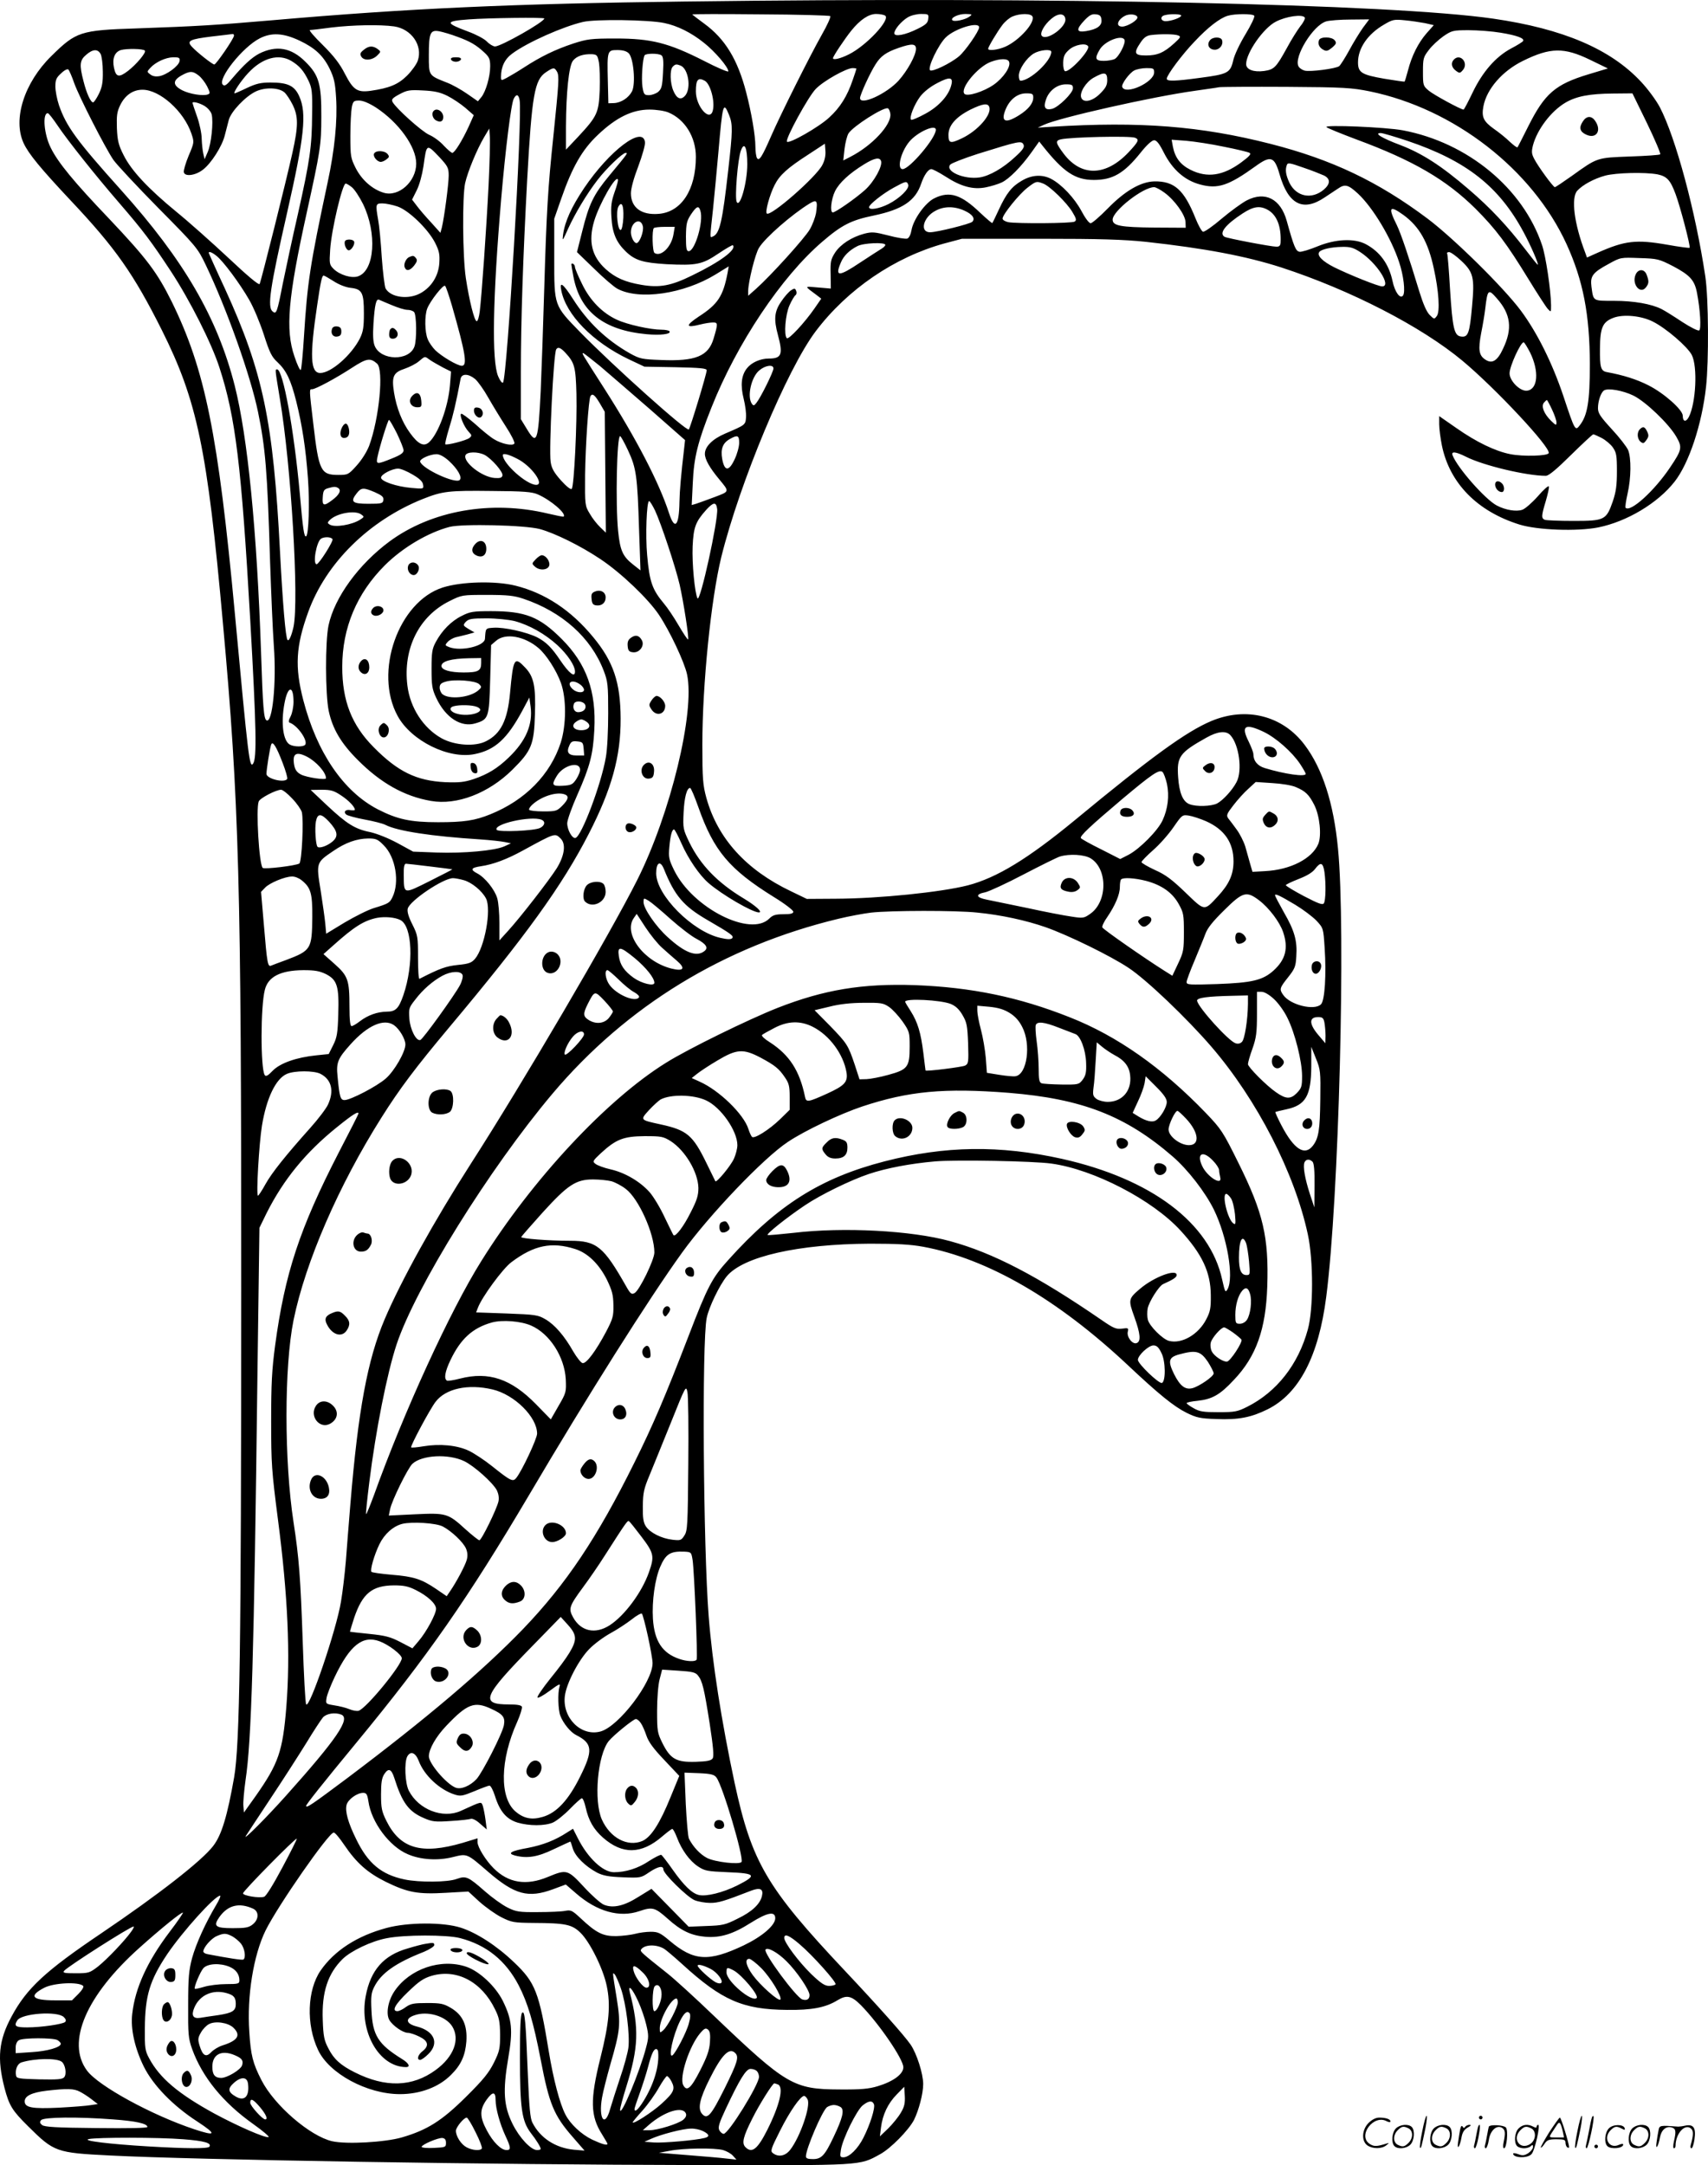 <svg version="1.0" xmlns="http://www.w3.org/2000/svg"
  viewBox="0 0 946.677 1200.127"
 preserveAspectRatio="xMidYMid meet">
<g transform="translate(-0.312,1200.743) scale(0.1,-0.1)"
fill="#000000" stroke="none">
<path d="M3795 11999 c-953 -12 -1529 -38 -2285 -104 -315 -27 -410 -33 -750
-45 -312 -10 -335 -18 -472 -153 -151 -148 -215 -351 -154 -483 28 -60 93
-139 262 -319 248 -263 348 -406 504 -717 196 -392 252 -657 339 -1628 89
-976 102 -1452 101 -3690 0 -2000 -8 -2521 -39 -2703 -38 -215 -69 -320 -116
-381 -63 -83 -305 -271 -620 -484 -310 -209 -414 -305 -498 -462 -71 -131 -81
-232 -39 -395 26 -99 43 -126 131 -213 144 -143 155 -147 455 -162 475 -24
2103 -51 3251 -53 925 -2 900 -4 1016 60 59 32 158 133 188 190 27 55 51 146
51 199 0 57 -36 170 -70 219 -35 51 -184 218 -365 410 -433 460 -515 600 -610
1039 -73 343 -124 667 -144 926 -30 381 -38 1520 -11 1652 12 60 71 182 111
231 91 110 396 179 794 181 150 0 224 -4 295 -17 357 -66 744 -290 1134 -656
171 -161 255 -229 325 -264 57 -28 77 -32 166 -35 123 -5 193 9 284 54 175 87
283 295 325 624 70 540 109 2040 65 2485 -24 251 -86 443 -185 574 -122 162
-323 213 -517 132 -140 -59 -335 -201 -757 -550 -260 -214 -432 -319 -593
-361 -150 -38 -490 -73 -732 -74 l-160 -1 -87 42 c-250 119 -408 294 -470 519
-19 70 -22 104 -22 294 0 335 48 807 105 1040 102 412 364 1040 523 1251 176
233 437 411 713 487 l98 26 430 0 c340 0 464 -4 590 -17 327 -36 554 -79 750
-142 383 -125 776 -327 1005 -518 183 -153 488 -479 477 -511 -5 -16 -140 -20
-212 -6 -83 16 -189 67 -300 145 l-95 66 0 -45 c0 -25 7 -78 15 -118 43 -209
196 -365 430 -438 100 -31 318 -39 436 -16 159 32 330 134 424 254 79 101 151
316 174 525 16 143 14 493 -4 612 -54 361 -164 769 -252 938 -20 38 -67 102
-105 142 -169 181 -432 293 -818 349 -569 82 -2428 122 -4485 95z m810 -81 c4
-4 -17 -51 -48 -105 -68 -121 -226 -437 -279 -558 -51 -117 -67 -142 -79 -124
-5 8 -9 37 -9 64 0 60 -22 189 -51 300 -47 182 -117 297 -232 381 -34 25 -64
48 -67 51 -3 3 167 3 377 1 210 -1 385 -6 388 -10z m304 3 c32 -21 -104 -167
-201 -215 -48 -24 -88 -33 -88 -21 0 10 65 107 101 152 49 61 97 93 138 93 20
0 42 -4 50 -9z m239 -18 c-2 -23 -14 -33 -58 -55 -70 -35 -130 -46 -130 -25 0
21 38 66 74 88 18 11 50 19 74 19 41 0 43 -1 40 -27z m228 12 c-23 -17 -84
-30 -94 -20 -13 13 32 35 72 35 38 -1 40 -2 22 -15z m350 0 c14 -34 -74 -132
-150 -166 -40 -18 -96 -25 -96 -12 0 10 50 94 79 132 14 19 39 40 56 47 42 18
104 18 111 -1z m182 -13 c6 -44 -102 -122 -130 -94 -14 14 13 63 53 96 38 32
73 31 77 -2z m200 -4 c4 -33 -24 -53 -85 -63 -55 -9 -57 9 -9 60 27 28 41 36
63 33 22 -2 29 -9 31 -30z m199 15 c6 -16 -55 -53 -84 -53 -36 0 -28 35 12 58
25 15 67 11 72 -5z m243 8 c0 -11 -55 -31 -86 -31 -28 0 -33 26 -6 33 32 9 92
7 92 -2z m405 -1 c4 -6 -18 -52 -49 -103 -31 -51 -62 -116 -68 -146 -16 -68
-31 -75 -183 -95 -140 -19 -185 -20 -185 -5 0 20 84 133 154 206 74 79 140
130 184 143 40 12 140 12 147 0z m280 -10 c3 -5 -7 -27 -24 -47 -16 -21 -51
-76 -76 -123 -59 -107 -70 -118 -125 -126 -59 -8 -100 8 -100 38 0 63 96 200
164 235 57 30 149 43 161 23z m-4215 -5 c0 -19 -240 -155 -273 -155 -10 0 -31
12 -46 28 -15 15 -61 39 -102 54 -131 49 -131 58 3 68 109 8 418 12 418 5z
m664 -25 c73 -15 150 -53 221 -110 61 -48 135 -135 135 -158 0 -6 -62 20 -137
59 -195 99 -291 123 -488 123 -137 0 -157 -3 -235 -28 -99 -33 -178 -71 -272
-132 -37 -24 -81 -50 -98 -59 -29 -15 -30 -15 -30 7 0 55 21 99 63 129 84 62
280 149 392 175 68 16 364 12 449 -6z m3873 -27 c-19 -27 -53 -82 -76 -125
-23 -42 -48 -81 -55 -87 -17 -14 -161 -33 -192 -25 -14 4 -29 14 -34 24 -27
51 81 228 154 249 17 5 78 10 134 10 l104 1 -35 -47z m345 26 l48 -11 -40 -45
c-46 -53 -82 -124 -103 -206 -9 -33 -17 -60 -19 -62 -2 -1 -52 6 -112 16 -126
22 -146 34 -146 91 0 78 54 157 144 209 47 28 56 30 115 24 35 -3 86 -11 113
-16z m-5714 -18 c95 -14 159 -105 131 -189 -6 -19 -33 -57 -59 -83 -50 -50
-99 -70 -203 -85 -74 -10 -96 5 -142 94 -29 57 -61 98 -123 160 -46 45 -78 82
-71 83 8 0 61 6 119 14 118 14 269 17 348 6z m3242 -5 c0 -21 -77 -132 -112
-161 -48 -40 -149 -88 -160 -77 -15 15 47 143 87 182 51 50 185 90 185 56z
m-2893 -52 c72 -26 106 -46 151 -88 27 -25 32 -37 32 -76 0 -57 -24 -140 -49
-171 l-19 -23 -59 41 c-33 23 -84 52 -114 63 -101 40 -99 37 -99 151 0 125 8
142 58 133 20 -4 65 -17 99 -30z m5784 22 c91 -15 133 -31 124 -46 -3 -5 -33
-24 -66 -41 -86 -46 -159 -130 -214 -245 -25 -52 -47 -94 -50 -94 -15 0 -166
82 -193 105 -31 26 -32 29 -32 105 0 73 2 81 33 121 17 23 54 57 81 76 46 31
52 33 140 33 50 0 130 -6 177 -14z m-7021 -16 c0 -16 -99 -160 -109 -160 -11
0 -99 70 -125 99 -29 32 -12 41 110 56 60 7 112 13 117 14 4 1 7 -4 7 -9z
m364 -28 c84 -40 130 -82 166 -155 25 -52 31 -79 36 -162 8 -126 -8 -289 -47
-469 -98 -459 -112 -553 -131 -851 -6 -99 -14 -184 -18 -188 -4 -4 -20 29 -35
75 -51 148 -36 324 69 800 74 337 80 371 80 528 1 182 -13 231 -88 305 -79 79
-161 93 -257 45 -41 -22 -85 -62 -147 -135 -33 -40 -44 -47 -54 -37 -31 31
110 209 205 257 65 33 130 30 221 -13z m4869 29 c17 -6 14 -11 -21 -43 -58
-53 -94 -68 -157 -68 -65 0 -70 13 -30 72 18 27 33 38 57 41 56 7 132 6 151
-2z m-297 -25 c7 -19 -31 -93 -55 -106 -11 -5 -38 -10 -60 -10 -47 0 -52 13
-23 62 27 48 126 86 138 54z m-1156 -49 c0 -36 -47 -121 -96 -176 -67 -74
-214 -141 -214 -97 0 18 55 139 86 187 28 45 58 67 128 91 72 25 96 24 96 -5z
m954 14 c13 -21 -103 -146 -128 -138 -6 2 -11 23 -10 47 1 35 7 49 33 72 31
28 93 39 105 19z m-5228 -24 c10 -9 -47 -77 -94 -113 -50 -38 -66 -34 -77 17
-11 51 3 88 38 99 32 9 123 8 133 -3z m-245 -19 c6 -12 12 -56 12 -98 1 -59
-4 -86 -22 -123 -13 -26 -27 -47 -32 -47 -13 0 -36 49 -53 117 -24 91 -21 117
15 147 37 32 64 33 80 4z m2927 4 c27 -27 39 -170 18 -211 -19 -36 -60 -63
-100 -65 l-31 -1 -3 125 c-4 167 -3 170 53 170 30 0 51 -6 63 -18z m2342 8 c0
-50 -117 -160 -171 -160 -5 0 -9 12 -9 28 0 35 42 98 83 123 34 20 97 26 97 9z
m2986 -44 l99 -48 -106 -32 c-186 -56 -244 -107 -335 -288 -31 -62 -58 -115
-60 -117 -3 -3 -21 11 -42 30 -20 20 -61 53 -90 73 -57 41 -68 65 -57 124 18
96 105 196 219 252 152 75 228 76 372 6z m-5493 -16 c4 -25 6 -93 4 -152 -5
-126 -14 -145 -119 -258 l-68 -72 0 128 c1 192 16 333 38 364 20 26 57 39 107
37 27 -2 30 -6 38 -47z m346 41 c10 -7 13 -29 9 -96 -4 -77 -8 -90 -27 -107
-13 -10 -36 -18 -51 -18 -26 0 -29 4 -36 46 -7 46 1 157 12 175 7 11 75 12 93
0z m-2671 -33 c-4 -26 -71 -76 -113 -83 -19 -3 -37 0 -49 10 -19 14 -19 15 0
36 29 32 85 58 127 59 34 0 38 -3 35 -22z m621 1 c44 -27 67 -53 94 -109 19
-40 22 -60 20 -185 -1 -180 -12 -256 -79 -555 -31 -135 -68 -309 -84 -387 -31
-159 -35 -169 -56 -152 -30 25 -15 128 81 550 95 419 109 548 67 642 -26 59
-63 77 -159 77 -55 0 -80 -6 -131 -30 -35 -17 -66 -30 -68 -30 -12 0 34 69 75
113 78 84 169 109 240 66z m3977 -4 c11 -27 -31 -89 -85 -127 -56 -39 -146
-67 -162 -51 -28 28 74 152 147 178 52 19 93 19 100 0z m-1821 -21 c43 -17 60
-123 27 -165 -24 -29 -48 -20 -67 26 -18 42 -20 116 -3 133 14 14 20 15 43 6z
m-3360 -99 c29 -79 169 -353 216 -423 18 -26 130 -146 249 -267 211 -213 219
-223 263 -315 117 -244 249 -616 290 -815 41 -199 52 -326 67 -830 6 -176 15
-387 21 -470 15 -203 -8 -430 -41 -410 -15 9 -20 73 -30 375 -23 677 -74 1196
-146 1480 -96 377 -281 695 -630 1084 -246 274 -303 352 -344 470 -11 33 -20
79 -20 104 0 37 5 49 32 73 17 17 35 26 40 21 5 -5 20 -39 33 -77z m2676 64
c12 -24 10 -56 -21 -359 -30 -282 -38 -422 -50 -830 -6 -206 -15 -467 -20
-580 -14 -283 -21 -303 -77 -210 l-33 54 0 261 c0 284 12 637 35 1065 26 473
41 555 104 597 42 28 47 28 62 2z m1659 18 c0 -2 -9 -30 -20 -61 -31 -92 -70
-154 -131 -210 -57 -53 -222 -147 -234 -134 -12 12 119 252 160 293 44 45 168
114 203 115 12 0 22 -2 22 -3z m1650 -21 c0 -55 -161 -128 -177 -80 -5 16 40
77 67 91 14 7 44 13 68 13 38 0 42 -2 42 -24z m-5296 -17 c15 -11 36 -39 47
-60 17 -35 18 -40 4 -45 -26 -10 -101 2 -142 23 -52 27 -54 53 -6 81 48 27 64
27 97 1z m5036 -25 c0 -29 -8 -44 -39 -75 -42 -43 -93 -54 -105 -23 -11 28 26
87 69 111 59 33 75 31 75 -13z m-864 -27 c-14 -59 -70 -120 -144 -160 -40 -22
-76 -37 -79 -33 -12 11 18 85 50 128 21 27 56 55 97 76 67 35 87 32 76 -11z
m-1367 23 c31 -16 58 -114 45 -165 -16 -66 -94 22 -94 106 0 65 12 79 49 59z
m2041 -42 c0 -26 -80 -105 -116 -114 -37 -9 -49 7 -34 50 16 50 62 86 111 86
33 0 39 -3 39 -22z m1645 -17 c467 -96 901 -432 1091 -847 92 -202 128 -389
129 -664 0 -208 -13 -285 -56 -340 -25 -33 -27 -30 -90 160 -62 185 -145 352
-236 475 -95 128 -373 402 -518 511 -275 206 -530 327 -870 414 -388 99 -722
125 -1210 95 l-80 -5 35 16 c83 39 603 156 835 188 61 9 121 17 135 20 14 2
183 3 375 2 318 -2 360 -5 460 -25z m-6015 -6 c11 -10 31 -40 45 -68 32 -65
32 -117 -1 -266 -34 -155 -174 -713 -182 -728 -5 -7 -69 47 -172 144 -91 85
-221 201 -290 257 -157 129 -250 229 -292 314 -28 55 -34 80 -37 149 -2 70 0
90 19 129 27 54 70 84 123 84 96 0 229 -119 271 -243 16 -48 16 -49 -15 -122
-17 -41 -29 -82 -27 -92 5 -26 64 -19 106 14 45 34 106 129 121 190 7 26 17
65 22 85 12 47 93 132 151 159 52 24 128 21 158 -6z m903 -19 c28 -14 73 -44
99 -66 l47 -41 -28 -63 c-35 -76 -78 -146 -91 -146 -5 0 -26 18 -47 40 -20 23
-57 50 -81 60 -42 19 -183 146 -203 182 -8 14 -1 22 38 43 43 23 57 25 131 21
63 -3 95 -10 135 -30z m3247 -9 c0 -32 -26 -65 -78 -98 -76 -48 -103 -37 -76
30 23 57 66 91 115 91 34 0 39 -3 39 -23z m3402 -143 c44 -91 77 -169 73 -172
-4 -4 -79 -9 -168 -12 -184 -7 -179 -5 -321 -107 -48 -34 -91 -63 -95 -63 -9
0 -94 116 -115 158 -14 27 -15 39 -6 75 24 88 100 188 179 235 61 36 135 50
264 51 l108 1 81 -166z m-6249 129 c17 -84 -69 -1543 -92 -1566 -5 -5 -17 11
-27 35 -36 85 -30 431 17 983 23 269 55 530 70 556 14 27 26 24 32 -8z m-797
-41 c127 -83 224 -218 224 -311 0 -100 -97 -187 -180 -162 -63 19 -121 70
-155 136 -28 56 -30 65 -30 179 0 67 4 138 8 159 7 34 11 37 41 37 21 0 54
-14 92 -38z m-949 8 c18 -11 35 -31 39 -46 11 -41 -2 -166 -22 -210 l-17 -39
-7 30 c-4 17 -8 54 -9 83 0 29 -12 85 -26 124 -14 39 -25 73 -25 75 0 10 39 0
67 -17z m4349 -5 c16 -42 -63 -132 -151 -174 -65 -31 -75 -28 -75 19 0 52 41
99 122 140 68 33 96 37 104 15z m-1442 -45 c21 -52 20 -88 -4 -300 -33 -294
-48 -359 -87 -374 -16 -7 -16 -14 2 152 8 75 21 218 30 317 23 267 27 284 59
205z m894 6 c7 -60 -101 -176 -222 -238 l-39 -20 7 64 c4 34 14 73 22 86 27
41 194 147 218 139 6 -2 12 -16 14 -31z m-1230 8 c91 -38 152 -136 152 -246 0
-182 -80 -306 -206 -316 -96 -8 -154 35 -154 114 0 27 16 85 41 150 22 59 39
119 37 133 -11 95 -197 -46 -338 -255 -70 -105 -106 -184 -116 -257 -5 -39 -3
-37 28 33 40 87 103 192 163 270 49 64 139 150 156 150 13 0 14 0 -90 -125
-88 -106 -113 -157 -151 -310 l-29 -115 95 -92 c52 -51 110 -101 129 -111 121
-65 367 -29 544 79 l73 45 -6 -35 c-25 -131 -54 -175 -161 -244 -75 -50 -72
-64 10 -43 24 6 55 11 70 11 28 0 28 -6 3 -90 -29 -97 -100 -126 -291 -118
-106 4 -117 6 -173 37 -130 74 -233 172 -315 301 -55 86 -76 101 -65 48 26
-135 174 -286 372 -381 l89 -42 173 -3 c136 -3 172 -6 172 -17 0 -20 -91 -319
-99 -328 -12 -13 -418 351 -602 539 -146 150 -144 144 -144 409 l0 220 38 109
c61 176 116 273 204 356 101 96 190 140 286 140 38 0 84 -7 105 -16z m-3386
-72 c55 -82 209 -276 344 -432 132 -153 176 -212 284 -376 107 -163 226 -400
269 -533 90 -276 122 -544 171 -1399 34 -598 37 -768 16 -797 -20 -28 -26 23
-101 830 -93 998 -165 1353 -350 1730 -81 163 -137 238 -349 462 -193 202
-281 309 -321 390 -38 74 -48 193 -17 193 5 0 29 -31 54 -68z m4868 -24 c0
-46 -146 -218 -184 -218 -33 0 -11 93 36 151 43 53 148 101 148 67z m-2479
-308 c-12 -240 -38 -610 -49 -700 -4 -30 -11 -54 -17 -53 -13 2 -41 114 -60
239 -18 121 -20 449 -4 526 14 63 66 189 106 256 l28 47 3 -45 c2 -25 -1 -146
-7 -270z m3583 264 c25 -10 20 -21 -36 -81 -126 -133 -262 -136 -359 -8 -45
60 -48 73 -16 80 57 13 383 20 411 9z m160 -83 c48 -94 115 -153 200 -176 99
-27 158 -7 308 101 84 61 105 54 133 -44 48 -168 130 -210 250 -129 26 17 60
40 74 49 39 27 57 22 112 -29 82 -77 183 -245 227 -379 25 -75 35 -164 22
-184 -16 -23 -46 18 -59 81 -20 93 -70 161 -146 202 -64 35 -169 30 -269 -11
-44 -18 -89 -32 -100 -30 -21 3 -31 27 -71 171 -34 122 -119 166 -221 114 -27
-14 -89 -59 -139 -101 -49 -42 -96 -75 -104 -73 -7 1 -26 35 -42 75 -63 157
-117 206 -228 204 -76 -2 -163 -53 -257 -149 -45 -46 -88 -83 -96 -83 -9 0
-31 30 -51 68 -38 71 -109 147 -168 178 -50 26 -108 22 -162 -10 -56 -32 -86
-70 -128 -161 -18 -39 -34 -72 -36 -74 -1 -2 -31 23 -66 56 -106 102 -170 123
-254 82 -51 -24 -118 -118 -128 -178 -4 -23 -13 -42 -23 -46 -9 -3 -56 4 -104
17 -78 20 -92 21 -135 10 -70 -19 -130 -58 -161 -104 -24 -38 -27 -50 -25
-121 l1 -79 -71 6 c-79 7 -79 11 -4 -45 l22 -17 -38 -55 c-54 -78 -143 -174
-153 -164 -17 17 -8 131 15 182 12 27 27 52 33 56 6 4 8 15 4 24 -6 15 -9 16
-29 3 -12 -8 -37 -36 -54 -62 -38 -55 -42 -98 -18 -186 29 -108 20 -130 -51
-130 -47 0 -96 -22 -121 -54 -31 -39 -37 -94 -18 -169 9 -36 15 -83 13 -103
-3 -42 -4 -42 -116 -90 -70 -30 -112 -72 -112 -112 0 -31 26 -77 80 -142 57
-69 58 -66 -27 -98 -43 -16 -89 -33 -102 -37 l-24 -7 6 123 c6 140 27 226 104
419 141 355 388 724 613 917 109 94 161 120 287 146 157 33 230 81 262 177 16
47 39 80 56 80 8 0 42 -18 77 -40 87 -57 155 -75 225 -61 30 6 69 18 88 27 41
19 109 88 166 168 l42 59 19 -24 c115 -145 180 -189 284 -189 104 0 167 36
259 151 34 43 63 69 75 69 14 0 29 -19 54 -69z m333 33 c71 -14 134 -29 142
-34 11 -6 -2 -20 -48 -54 -100 -73 -187 -86 -279 -40 -56 28 -86 67 -98 128
l-7 39 81 -6 c45 -4 139 -18 209 -33z m-1110 9 c5 -12 -9 -31 -47 -65 -66 -62
-143 -106 -197 -114 -86 -13 -194 34 -163 71 7 8 76 35 154 60 231 72 243 75
253 48z m-1116 -110 c-34 -67 -288 -289 -308 -269 -10 9 16 104 43 157 28 56
71 95 189 171 l90 59 3 -40 c2 -25 -4 -54 -17 -78z m-416 4 c0 -101 -41 -247
-59 -208 -11 26 6 239 24 285 19 51 35 15 35 -77z m-1706 39 c46 -50 51 -59
51 -102 0 -47 -25 -235 -38 -288 l-8 -29 -52 58 c-30 32 -65 73 -79 92 l-26
34 26 52 c15 30 30 86 37 132 18 128 16 127 89 51z m2447 -20 c11 -27 -38
-116 -88 -161 -52 -47 -164 -125 -179 -125 -17 0 -9 74 12 117 23 47 79 99
162 150 57 35 85 40 93 19z m2457 -82 c35 -19 34 -46 -3 -78 -67 -56 -152 -39
-190 38 -20 43 -25 72 -14 100 5 13 18 10 92 -16 48 -16 99 -37 115 -44z
m1847 7 c52 -11 71 -31 100 -109 26 -69 84 -291 78 -298 -3 -2 -58 5 -124 17
-172 30 -235 23 -387 -45 l-58 -26 -10 28 c-61 159 -79 303 -44 342 30 33 93
67 155 84 61 16 220 20 290 7z m-5781 -100 c-17 -49 -21 -75 -17 -138 5 -88
27 -139 80 -190 51 -49 95 -62 226 -70 165 -8 197 -2 287 59 42 28 78 49 80
46 23 -23 -70 -92 -225 -167 -117 -58 -182 -70 -284 -52 -88 15 -143 39 -196
87 -77 70 -97 153 -64 265 29 97 122 260 132 231 2 -6 -7 -38 -19 -71z m1628
43 c8 -22 -47 -76 -110 -108 -52 -26 -107 -35 -107 -17 0 15 77 76 138 109 66
36 71 37 79 16z m748 6 c37 -14 132 -107 162 -158 22 -36 24 -46 12 -53 -16
-10 -320 -12 -368 -3 -17 4 -31 12 -31 20 0 22 92 136 138 171 48 37 50 37 87
23z m-3832 -20 c15 -12 42 -53 62 -93 79 -162 65 -369 -27 -401 -36 -13 -103
8 -136 41 -23 23 -24 29 -19 106 7 111 68 367 86 367 5 0 20 -9 34 -20z m4505
-31 c56 -41 114 -122 116 -162 l1 -32 -175 1 c-187 2 -230 10 -230 44 0 48
168 180 230 180 9 0 35 -14 58 -31z m-1932 -113 c-4 -22 -19 -64 -35 -91 -29
-49 -214 -254 -298 -329 l-43 -38 0 28 c1 51 39 205 60 238 34 56 182 185 280
245 41 25 46 17 36 -53z m-2320 37 c62 -21 170 -125 209 -202 23 -46 26 -64
23 -113 -5 -70 -43 -131 -103 -165 -67 -38 -167 -25 -195 26 -5 11 -15 88 -21
173 -5 84 -14 177 -20 207 -15 87 -14 91 24 91 18 0 56 -8 83 -17z m1252 -63
c-2 -36 -8 -65 -14 -67 -17 -6 -28 100 -14 128 19 35 31 8 28 -61z m427 39
c19 -58 -30 -224 -65 -224 -12 0 -15 16 -15 81 1 72 4 86 28 123 31 46 43 51
52 20z m1463 1 c45 -20 62 -44 44 -62 -12 -12 -196 -58 -234 -58 -59 0 -38 84
30 119 47 26 105 26 160 1z m1684 3 c49 -29 73 -92 69 -180 -1 -17 -7 -23 -23
-23 -29 0 -276 47 -288 55 -32 20 5 67 100 129 61 40 97 45 142 19z m751 -28
c87 -64 136 -150 167 -295 28 -126 35 -240 17 -264 -14 -19 -15 -19 -40 6 -17
17 -36 61 -57 129 -58 192 -103 324 -125 369 -50 100 -41 112 38 55z m-4217
-61 c7 -28 -18 -94 -35 -94 -14 0 -31 34 -31 60 0 57 54 84 66 34z m170 -45
c-11 -70 -69 -127 -105 -104 -12 7 -15 127 -4 138 3 4 31 7 61 7 l55 0 -7 -41z
m1174 -59 c0 -5 -10 -15 -22 -22 -12 -7 -64 -41 -116 -75 -121 -81 -143 -81
-108 0 15 36 46 67 91 90 33 18 155 23 155 7z m2631 -39 c93 -60 177 -191 123
-191 -22 0 -181 64 -266 106 -65 33 -96 64 -83 84 9 15 65 28 126 29 45 1 63
-4 100 -28z m-6339 -21 c38 -29 131 -155 182 -244 25 -43 61 -130 82 -195 31
-97 43 -122 75 -151 49 -46 74 -98 104 -217 33 -133 53 -262 65 -428 10 -138
4 -311 -10 -320 -11 -7 -18 38 -35 235 -32 353 -93 690 -126 690 -12 0 -12 4
15 -161 63 -371 107 -1118 76 -1266 -11 -49 -25 -81 -33 -73 -11 11 -27 204
-42 490 -37 724 -94 995 -305 1457 -50 107 -90 197 -90 199 0 10 20 2 42 -16z
m6898 -26 c70 -65 77 -94 62 -255 -13 -149 -22 -172 -60 -167 -39 4 -48 44
-62 263 -6 104 -13 193 -16 197 -3 4 2 8 11 8 9 0 38 -21 65 -46z m1178 -33
c92 -49 118 -77 131 -148 18 -93 24 -200 12 -207 -6 -4 -48 17 -94 47 -45 30
-96 62 -114 71 -57 29 -155 46 -264 46 -119 0 -114 -3 -125 78 -8 60 7 79 96
127 65 36 66 36 170 32 101 -3 108 -5 188 -46z m-7426 -82 c29 -19 67 -34 94
-37 64 -7 74 -26 74 -141 0 -77 -4 -102 -22 -139 -47 -93 -160 -192 -220 -192
-55 0 -59 95 -17 375 20 137 27 165 36 165 4 0 28 -14 55 -31z m657 -139 c74
-259 86 -330 54 -330 -25 0 -112 52 -147 86 -16 16 -35 43 -42 61 -17 39 -18
131 -3 170 16 42 90 136 99 126 5 -4 22 -55 39 -113z m5791 43 c77 -87 87
-168 34 -278 -31 -68 -61 -86 -98 -61 -36 23 -41 55 -23 149 9 45 19 105 22
132 13 110 17 113 65 58z m-6125 -37 c33 -14 71 -26 86 -26 14 0 30 -5 37 -12
14 -14 16 -155 2 -192 -30 -81 -186 -78 -220 4 -9 22 -11 58 -7 123 7 106 15
140 31 133 6 -3 38 -16 71 -30z m6989 -91 c74 -37 192 -139 216 -185 33 -65
23 -266 -16 -343 -16 -31 -34 -28 -34 6 0 33 -105 126 -191 169 -65 33 -138
56 -230 73 -33 6 -39 26 -38 130 1 118 15 148 75 171 56 21 155 11 218 -21z
m-680 -172 c51 -104 43 -204 -17 -211 -38 -5 -97 54 -97 96 0 39 61 172 78
172 4 0 20 -26 36 -57z m-5348 0 c52 -56 58 -79 62 -229 4 -164 -13 -513 -26
-526 -6 -6 -29 13 -60 47 -39 44 -52 67 -57 103 -10 68 16 600 31 623 9 15 24
10 50 -18z m193 -75 c47 -40 173 -149 279 -241 l192 -169 -5 -46 c-17 -145
-25 -235 -26 -297 -2 -134 -26 -160 -58 -61 -55 169 -181 412 -356 686 -132
206 -128 200 -119 200 3 0 45 -33 93 -72z m-941 33 c15 -10 47 -28 71 -41 l44
-22 -6 -76 c-10 -121 -65 -270 -116 -316 -29 -26 -60 -11 -105 51 -44 60 -75
138 -89 225 -14 89 -4 111 60 132 26 9 62 27 78 41 36 30 31 29 63 6z m-295
-19 c38 -34 12 -304 -44 -456 -14 -35 -41 -78 -70 -110 -45 -50 -48 -51 -102
-51 -96 0 -107 23 -137 280 -24 201 -23 195 -7 195 19 0 134 62 221 119 82 53
101 56 139 23z m2197 -27 c0 -18 -70 -160 -94 -190 -13 -17 -17 -18 -26 -5
-27 40 -3 147 41 184 34 29 79 35 79 11z m-1653 -59 c15 -13 48 -59 72 -102
25 -44 69 -116 98 -161 30 -46 51 -88 47 -94 -9 -15 -71 -2 -113 24 -19 11
-66 49 -104 84 -39 34 -74 60 -78 57 -11 -7 16 -73 42 -100 18 -19 18 -22 4
-34 -17 -14 -126 -42 -134 -35 -2 3 7 42 21 88 22 70 39 142 64 275 6 30 44
29 81 -2z m6419 -91 c69 -34 197 -157 238 -228 34 -59 32 -72 -34 -170 -87
-130 -220 -251 -247 -224 -3 3 2 38 11 78 20 87 21 198 3 242 -8 18 -48 70
-90 115 -64 70 -77 89 -77 117 0 39 16 86 33 98 22 15 105 0 163 -28z m-5729
-42 l28 -48 3 -335 3 -335 -31 30 c-18 17 -44 50 -58 75 -27 44 -27 48 -26
215 2 160 19 419 30 437 11 17 24 6 51 -39z m5278 -35 c14 -29 25 -62 25 -72
0 -18 -3 -17 -29 8 -40 39 -57 81 -41 101 7 8 14 15 17 15 2 0 15 -24 28 -52z
m-6402 -133 c20 -42 37 -84 37 -94 0 -14 -17 -26 -65 -45 -84 -34 -88 -33 -80
7 12 59 58 207 64 207 4 0 23 -34 44 -75z m6677 -25 c21 -11 49 -34 62 -52 20
-29 23 -44 23 -133 0 -78 -5 -114 -23 -167 -36 -103 -45 -108 -218 -108 -78 0
-149 3 -158 6 -21 8 -20 22 5 105 11 38 19 74 17 80 -2 7 -30 -18 -61 -54 -32
-36 -71 -70 -86 -75 -33 -12 -93 -2 -141 23 -64 33 -219 209 -246 279 -9 23
18 20 74 -8 96 -49 336 -106 443 -106 16 0 58 35 139 115 64 63 120 115 124
115 4 0 24 -9 46 -20z m-5396 -69 c46 -98 52 -144 61 -435 l8 -230 -42 33
c-57 45 -71 78 -82 185 -15 154 -7 526 11 526 4 0 24 -36 44 -79z m616 42 c0
-21 -11 -62 -25 -91 -32 -69 -56 -68 -69 1 -10 56 3 90 44 112 41 23 50 19 50
-22z m-1411 -67 c39 -21 103 -94 99 -114 -3 -13 -13 -16 -43 -14 -71 5 -176
88 -162 126 8 20 68 21 106 2z m-198 -33 c49 -45 75 -91 60 -106 -23 -23 -206
61 -219 101 -5 15 52 41 90 42 18 0 42 -13 69 -37z m378 12 c79 -39 155 -145
106 -145 -53 0 -185 118 -185 165 0 12 33 4 79 -20z m-579 -88 c38 -22 56 -39
58 -56 4 -24 3 -24 -65 -18 -81 7 -168 36 -168 57 0 18 61 50 95 50 14 0 50
-15 80 -33z m-412 -75 c18 -12 6 -37 -33 -66 -47 -36 -57 -33 -53 16 2 35 7
43 28 49 35 10 43 10 58 1z m203 -23 c40 -18 49 -26 47 -43 -3 -19 -9 -21 -83
-21 -90 0 -102 11 -65 58 26 33 37 33 101 6z m903 -12 c73 -32 160 -107 143
-123 -2 -2 -41 6 -88 17 -314 75 -643 17 -876 -154 -172 -127 -306 -311 -339
-466 -19 -90 -18 -383 1 -474 21 -99 68 -179 160 -271 128 -129 260 -203 407
-228 143 -25 318 42 450 172 107 106 121 139 126 308 5 155 -6 208 -53 258
-61 65 -67 56 -85 -140 -14 -151 -51 -226 -133 -267 -60 -31 -173 -24 -246 16
-101 56 -175 169 -190 293 -25 204 64 383 232 467 70 35 70 35 209 35 114 0
150 -4 201 -21 215 -72 376 -216 446 -399 23 -60 25 -78 25 -235 0 -97 -5
-202 -13 -245 -25 -147 -134 -437 -168 -447 -18 -6 -47 46 -46 83 1 18 26 89
57 158 69 156 86 222 93 356 12 215 -43 368 -181 506 -123 123 -201 154 -391
154 -99 0 -117 -3 -162 -26 -58 -28 -111 -82 -145 -146 -20 -37 -23 -58 -23
-148 0 -92 3 -112 26 -161 51 -109 137 -165 217 -141 74 22 76 31 82 244 l5
190 28 24 c51 44 156 26 234 -40 43 -36 100 -124 125 -194 31 -86 30 -233 -1
-331 -58 -178 -197 -319 -390 -397 -86 -35 -147 -44 -290 -44 -153 0 -226 16
-335 72 -190 99 -337 315 -412 605 -48 185 -41 299 27 487 98 272 336 507 634
627 111 44 143 48 385 45 177 -1 222 -5 254 -19z m650 -90 c33 -71 112 -308
136 -410 21 -92 53 -297 47 -304 -3 -2 -26 33 -52 77 -26 45 -63 100 -82 122
-65 78 -80 120 -93 268 -10 108 -3 300 11 300 4 0 19 -24 33 -53z m344 9 c7
-58 -94 -520 -109 -495 -15 29 -31 193 -27 288 5 106 16 136 75 202 40 44 56
46 61 5z m-1973 -30 c18 -13 17 -14 -6 -29 -45 -29 -141 -45 -169 -27 -13 8
-13 11 1 25 38 38 140 56 174 31z m990 -81 c84 -23 226 -93 335 -166 116 -77
266 -221 325 -309 61 -91 141 -262 156 -330 45 -210 -92 -774 -276 -1140 -150
-299 -638 -1131 -923 -1574 -202 -315 -387 -649 -477 -861 -95 -224 -147 -505
-190 -1025 -8 -102 -20 -243 -25 -315 -6 -71 -18 -173 -27 -225 -25 -155 -176
-599 -193 -569 -5 8 -13 163 -19 344 -12 356 -21 471 -51 665 -52 339 -52 863
0 1120 66 323 250 747 488 1124 100 159 189 277 374 498 426 508 626 785 774
1073 127 247 178 429 177 640 -1 200 -40 316 -153 452 -123 149 -266 243 -429
284 -112 28 -300 23 -404 -10 -246 -79 -383 -469 -250 -712 75 -138 285 -242
429 -211 111 23 178 84 262 240 l39 73 7 -50 c13 -99 -26 -191 -121 -282 -62
-60 -116 -93 -195 -120 -52 -17 -79 -20 -158 -17 -159 8 -262 58 -396 194
-122 123 -174 257 -174 445 0 216 80 407 236 563 98 98 240 182 359 213 71 18
418 10 500 -12z m-1149 -56 c6 -11 -75 -139 -88 -139 -23 0 -1 126 25 142 18
11 55 10 63 -3z m1009 -454 c82 -22 169 -71 238 -134 56 -52 97 -113 97 -146
0 -35 -32 -11 -82 63 -47 70 -78 101 -128 127 -58 29 -184 57 -241 53 -46 -3
-44 -2 -48 -61 -2 -41 -132 -71 -197 -47 -25 10 -26 11 -10 29 10 11 30 22 44
26 15 3 45 11 66 16 l39 11 -33 19 c-31 19 -32 21 -15 40 16 16 32 19 114 19
55 0 122 -7 156 -15z m-185 -233 c0 -43 -17 -52 -97 -52 -75 0 -123 14 -123
36 0 26 53 41 153 43 l67 1 0 -28z m-11 -117 c15 -15 14 -18 -7 -36 -48 -39
-160 -50 -197 -19 -8 7 -15 23 -15 36 0 18 8 26 33 33 47 15 167 6 186 -14z
m559 -1 c12 -8 22 -22 22 -30 0 -19 -39 -18 -62 3 -40 36 -6 60 40 27z m-1588
-97 c0 -26 -7 -62 -16 -80 -11 -20 -13 -32 -6 -35 43 -14 102 -98 87 -122 -8
-13 -61 -13 -85 0 -38 20 -51 120 -30 230 18 97 50 101 50 7z m1618 -21 c4
-20 -13 -36 -41 -36 -20 0 -32 23 -23 46 8 22 60 15 64 -10z m-603 -6 c62 -24
-36 -59 -108 -39 -39 10 -50 34 -19 42 33 9 101 7 127 -3z m610 -84 c29 -21
12 -46 -30 -46 -42 0 -59 25 -30 46 10 8 24 14 30 14 6 0 20 -6 30 -14z m3750
-54 c70 -33 160 -113 204 -179 17 -26 31 -50 31 -55 0 -18 -118 -1 -226 32
-41 12 -64 40 -64 78 0 9 -12 40 -26 69 -44 87 -21 103 81 55z m-182 -20 c48
-53 67 -196 34 -259 -24 -46 -75 -101 -108 -119 -32 -16 -115 -19 -153 -4 -37
14 -57 63 -63 150 -8 113 7 135 157 219 62 35 109 40 133 13z m-3585 -74 l3
-38 -41 0 c-47 0 -59 17 -41 56 9 21 17 25 44 22 29 -3 32 -6 35 -40z m-1668
-80 c17 -44 28 -83 25 -88 -15 -24 -115 1 -115 28 0 24 19 144 26 162 8 23 29
-10 64 -102z m133 36 c53 -27 107 -88 107 -120 0 -12 -106 4 -138 20 -23 12
-33 26 -38 51 -12 65 9 79 69 49z m1515 -69 c2 -12 -8 -36 -20 -55 -21 -32
-29 -35 -76 -38 -59 -3 -64 4 -32 56 34 56 122 81 128 37z m3253 -82 c14 -68
5 -139 -24 -202 -26 -57 -126 -158 -188 -191 l-47 -24 -106 54 c-59 29 -109
57 -112 62 -7 11 49 64 231 218 162 136 203 164 221 149 7 -6 18 -36 25 -66z
m714 -18 c54 -23 73 -41 103 -100 30 -60 41 -168 22 -215 -34 -82 -155 -144
-295 -151 l-70 -4 -13 45 c-7 25 -19 68 -27 96 -9 28 -30 70 -48 94 -17 24
-38 51 -46 61 -12 17 -9 25 29 74 23 30 60 71 83 91 l40 37 91 -6 c52 -3 108
-12 131 -22z m-3311 -112 c85 -241 171 -344 419 -498 59 -36 107 -73 107 -81
0 -10 -14 -14 -55 -14 -44 0 -59 -5 -78 -24 -104 -104 -424 58 -527 267 -30
61 -32 73 -27 130 6 66 15 97 26 97 4 0 22 -34 40 -75 38 -87 101 -179 151
-222 75 -65 242 -162 279 -163 24 0 -17 37 -83 77 -145 87 -240 185 -302 311
-35 73 -36 78 -32 166 4 84 18 136 36 136 5 0 25 -48 46 -107z m-2251 48 c26
-27 49 -61 53 -75 11 -46 0 -276 -14 -285 -20 -12 -194 -33 -203 -24 -20 20
-38 328 -22 368 6 18 96 65 124 65 9 0 37 -22 62 -49z m270 18 c43 -28 77 -64
77 -80 0 -3 -11 -4 -24 -2 -27 6 -42 -10 -23 -25 6 -5 52 -18 101 -27 49 -9
101 -22 116 -30 66 -34 255 -63 522 -80 59 -4 122 -11 140 -15 l33 -7 -37 -17
c-55 -24 -225 -39 -374 -34 l-131 5 -86 47 c-50 27 -112 52 -151 61 -86 17
-131 46 -241 149 l-90 85 61 1 c51 0 68 -5 107 -31z m1241 5 c24 -9 19 -29
-15 -63 -29 -29 -35 -31 -104 -31 -41 0 -76 4 -79 9 -3 4 5 17 17 28 51 47
137 74 181 57z m-1307 -151 c48 -53 53 -81 19 -110 -28 -24 -73 -40 -83 -29
-10 10 -16 103 -9 140 9 47 29 46 73 -1z m4862 2 c102 -46 151 -119 151 -222
0 -73 -25 -127 -87 -194 -77 -83 -71 -83 -179 21 -75 72 -110 99 -169 125 -41
19 -75 39 -75 44 0 5 29 35 64 66 36 31 86 88 113 127 47 68 49 70 84 65 20
-3 64 -17 98 -32z m-3685 9 c23 -9 20 -31 -6 -45 -30 -17 -233 -25 -242 -11
-20 32 189 79 248 56z m107 -105 c30 -30 21 -94 -22 -164 -41 -65 -199 -269
-268 -345 l-50 -55 0 96 c0 54 -5 115 -12 138 -14 48 -68 115 -110 137 -41 21
-36 32 19 40 69 10 145 39 231 86 183 100 180 99 212 67z m-981 -37 c66 -65
89 -205 48 -288 -15 -31 -21 -35 -103 -60 -33 -10 -106 -47 -162 -80 l-102
-62 -5 56 c-3 32 -15 115 -26 186 -25 152 -24 153 71 217 67 46 129 68 193 69
43 0 53 -4 86 -38z m3918 -72 c96 -59 94 -243 -4 -309 -33 -23 -39 -24 -102
-14 -37 5 -146 26 -242 47 -96 20 -199 41 -228 47 -61 12 -64 30 -7 41 21 5
117 49 212 99 96 50 187 95 201 99 53 16 135 11 170 -10z m-3663 -45 c65 -8
122 -15 125 -16 3 0 -53 -29 -125 -65 -148 -74 -143 -75 -144 34 -1 43 3 62
12 62 6 0 66 -7 132 -15z m1297 -12 c60 -150 109 -208 242 -285 131 -76 149
-89 137 -101 -7 -7 -26 -7 -65 2 -155 35 -356 237 -356 358 0 59 22 73 42 26z
m3662 -19 c9 -66 7 -157 -3 -173 -7 -11 -29 -3 -110 39 -55 29 -101 57 -101
61 0 4 32 19 70 34 47 18 78 37 92 56 31 41 44 36 52 -17z m-5670 -45 c52 -41
61 -73 60 -206 -2 -176 -6 -184 -146 -237 -35 -13 -71 -26 -80 -30 -21 -10
-24 4 -43 233 l-15 175 22 23 c24 26 110 62 149 62 15 1 38 -8 53 -20z m899 0
c44 -12 102 -59 124 -102 31 -61 -8 -272 -61 -334 -19 -22 -34 -28 -95 -34
-66 -7 -100 -19 -213 -77 -5 -2 -8 51 -8 117 0 115 -1 124 -31 184 -22 43 -30
72 -26 88 11 44 197 169 251 169 11 0 38 -5 59 -11z m3782 -4 c87 -23 146 -65
181 -128 27 -48 29 -60 29 -157 0 -97 -2 -110 -32 -173 l-32 -68 -43 27 c-108
68 -341 230 -345 241 -3 6 9 32 27 57 44 65 70 125 70 167 0 20 3 39 7 42 11
12 76 8 138 -8z m627 -108 c55 -42 114 -120 133 -176 30 -89 14 -152 -53 -213
-60 -54 -119 -68 -314 -75 -154 -5 -168 -4 -168 11 0 9 20 63 44 119 23 56 51
123 60 148 12 33 41 69 105 132 103 102 123 107 193 54z m201 -25 c43 -26 96
-66 117 -88 38 -41 38 -42 45 -150 10 -148 1 -292 -20 -313 -36 -37 -171 -4
-209 51 -23 32 -21 39 26 98 38 48 43 60 46 117 6 86 -10 142 -69 244 -27 48
-49 90 -49 94 0 11 26 -1 113 -53z m-3463 -79 c52 -46 117 -96 143 -109 55
-29 69 -51 42 -70 -43 -32 -108 -6 -200 78 -67 60 -135 160 -135 195 0 24 1
24 28 8 15 -9 70 -55 122 -102z m1701 36 c132 -13 269 -43 378 -81 125 -44
360 -159 459 -225 100 -66 323 -279 460 -438 252 -293 461 -699 534 -1040 31
-143 31 -415 0 -526 -53 -195 -173 -347 -336 -429 -54 -27 -68 -30 -159 -30
-84 0 -105 3 -138 22 -22 12 -39 25 -39 28 0 4 27 10 60 13 82 9 125 33 202
116 124 130 177 281 185 517 9 274 -22 408 -159 684 -87 176 -96 189 -182 279
-242 251 -490 426 -754 530 -282 112 -544 166 -857 178 -292 10 -504 -25 -762
-126 -162 -64 -497 -228 -618 -304 -329 -204 -742 -647 -1024 -1099 -172 -274
-430 -837 -596 -1300 -22 -59 -41 -106 -43 -103 -2 2 6 81 18 177 36 289 98
602 151 763 106 318 513 973 864 1390 410 486 950 817 1586 970 58 14 139 29
180 34 108 12 470 13 590 0z m-1748 -195 c24 -22 61 -54 82 -72 50 -43 37 -60
-31 -43 -153 39 -268 194 -208 280 l16 23 49 -75 c27 -41 68 -92 92 -113z
m-1451 154 c67 -34 75 -246 17 -416 -26 -75 -43 -92 -93 -92 -52 -1 -103 -19
-148 -53 -19 -15 -40 -27 -46 -27 -8 0 -12 33 -12 108 0 147 -8 170 -82 236
l-62 55 54 48 c116 104 170 138 243 153 44 8 100 3 129 -12z m1300 -212 c62
-52 108 -109 108 -136 0 -21 -70 -4 -114 27 -53 38 -76 72 -83 121 -8 57 7 55
89 -12z m-1712 -88 c62 -32 73 -67 68 -223 -3 -103 -7 -128 -28 -170 l-25 -50
-68 -7 c-110 -11 -201 -43 -242 -85 -28 -29 -38 -34 -45 -24 -23 39 -23 379 1
472 18 73 87 108 214 109 64 0 90 -5 125 -22z m1622 -30 c29 -29 68 -61 86
-70 18 -10 30 -22 27 -28 -19 -31 -125 14 -164 69 -22 30 -29 81 -11 81 5 0
33 -24 62 -52z m-865 25 c3 -9 -3 -35 -15 -57 -30 -56 -205 -299 -219 -303
-23 -8 -57 59 -61 119 -4 55 -2 61 32 104 43 57 98 104 151 133 48 26 103 28
112 4z m833 -202 c0 -5 -11 -22 -23 -37 -27 -31 -73 -35 -113 -9 -29 19 -30
34 -3 88 38 74 38 74 91 19 26 -28 48 -55 48 -61z m3664 69 c24 -22 58 -69 75
-105 42 -84 81 -241 81 -322 0 -58 -3 -67 -30 -95 -34 -34 -60 -33 -114 5 -54
37 -156 140 -156 156 0 9 11 48 25 86 21 60 25 88 25 193 l0 122 25 0 c16 0
42 -15 69 -40z m-144 -27 c-1 -89 -18 -195 -33 -210 -9 -10 -23 -13 -36 -8
-38 12 -204 195 -213 235 -3 17 56 25 200 28 l82 2 0 -47z m-1648 0 c27 -11
47 -29 66 -62 24 -41 27 -58 31 -158 3 -103 2 -112 -17 -122 -16 -8 -213 -33
-219 -27 0 0 -6 44 -12 96 -14 113 -31 171 -71 234 -17 26 -30 48 -30 51 0 20
196 10 252 -12z m-341 -17 c19 -13 53 -50 75 -81 38 -55 39 -60 39 -139 0
-113 -11 -127 -117 -156 -46 -13 -100 -23 -122 -24 l-39 -1 -26 80 c-37 110
-43 119 -138 217 l-85 86 84 20 c54 14 119 21 188 21 96 1 109 -1 141 -23z
m668 -33 c31 -19 53 -44 70 -78 50 -96 27 -264 -38 -273 -12 -2 -53 2 -90 8
l-68 11 -6 82 c-4 46 -16 116 -27 157 -11 41 -20 88 -20 104 l0 29 67 -6 c48
-5 80 -14 112 -34z m1745 -54 c3 -17 6 -50 6 -73 l-1 -41 -34 40 c-57 65 -59
105 -6 105 24 0 30 -5 35 -31z m-5157 -14 c30 -21 63 -77 63 -107 0 -41 -61
-147 -108 -188 -48 -43 -196 -120 -229 -120 -23 0 -28 15 -39 131 -8 77 1 99
72 178 94 105 185 145 241 106z m2321 -9 c93 -47 170 -152 187 -253 8 -53 -10
-73 -109 -118 -104 -47 -115 -49 -121 -17 -30 145 -86 232 -196 303 -28 17
-47 35 -42 40 4 4 34 21 67 38 75 40 145 42 214 7z m1364 -5 c40 -15 81 -31
91 -35 28 -9 58 -88 60 -160 2 -52 -2 -70 -19 -93 -21 -27 -23 -28 -117 -27
-53 1 -103 4 -111 7 -13 5 -16 23 -16 81 0 41 -5 109 -11 151 -6 43 -8 83 -5
91 8 21 47 17 128 -15z m-2632 -37 c0 -20 -96 -121 -106 -112 -9 10 15 65 44
99 26 31 62 39 62 13z m2939 -114 c55 -28 83 -63 88 -113 10 -84 -43 -147
-124 -147 -21 0 -49 7 -62 16 -20 15 -22 22 -17 63 4 25 9 92 12 149 l6 102
30 -25 c17 -14 47 -34 67 -45z m1142 -245 c-2 -171 -9 -217 -42 -259 -45 -57
-104 -19 -173 113 -21 40 -36 74 -34 75 1 1 30 8 62 15 106 23 136 75 137 238
l0 108 26 -65 c25 -61 26 -74 24 -225z m-3102 230 c80 -43 102 -61 135 -110
22 -32 26 -49 26 -108 l0 -71 -53 -52 c-61 -59 -144 -111 -156 -98 -5 5 -14
25 -20 44 -26 82 -162 214 -270 262 l-44 20 29 23 c16 13 67 47 113 74 107 64
143 67 240 16z m-2439 -90 c61 -32 76 -94 41 -170 -10 -22 -54 -80 -97 -128
-135 -151 -214 -249 -250 -314 -19 -35 -38 -63 -41 -63 -11 0 6 291 22 388 25
153 77 261 138 287 43 19 151 19 187 0z m4690 -156 c0 -28 -34 -86 -61 -102
-19 -12 -53 -4 -96 22 l-32 20 29 63 c17 35 33 80 37 101 l6 39 58 -58 c42
-42 59 -66 59 -85z m-875 51 c405 -33 647 -127 908 -353 85 -74 180 -197 228
-294 74 -152 112 -375 76 -441 -12 -21 -14 -18 -30 53 -68 314 -392 558 -887
669 -347 77 -648 73 -985 -14 -352 -91 -591 -241 -865 -546 -90 -99 -116 -149
-221 -423 -128 -332 -197 -494 -300 -701 -205 -414 -378 -673 -617 -922 -226
-234 -534 -495 -975 -827 -194 -145 -227 -168 -227 -153 0 8 82 112 280 352
395 479 618 800 955 1370 326 553 665 1090 849 1345 150 208 451 524 586 613
94 63 289 155 411 196 259 86 456 104 814 76z m-1678 -42 c82 -38 173 -169
173 -248 0 -19 -9 -53 -19 -75 -18 -40 -96 -134 -103 -125 -1 3 -24 48 -49
100 -76 156 -108 183 -254 215 -115 25 -115 24 -65 79 24 26 53 52 64 59 56
30 183 28 253 -5z m2660 -101 c71 -76 78 -147 16 -147 -49 0 -113 49 -113 87
0 27 36 103 49 103 5 0 26 -20 48 -43z m-4587 28 c0 -3 -49 -100 -110 -217
-216 -420 -298 -668 -352 -1068 -18 -135 -22 -212 -22 -420 0 -236 3 -276 37
-540 56 -428 70 -754 47 -1045 -20 -245 -43 -312 -170 -493 l-65 -91 -3 37
c-2 20 4 84 12 142 33 217 47 689 66 2249 l11 813 40 82 c94 186 216 336 390
476 89 72 119 90 119 75z m1731 -153 c80 -52 151 -171 153 -259 0 -42 -8 -68
-43 -136 -38 -77 -84 -137 -95 -126 -2 2 -24 47 -49 99 -24 52 -62 115 -84
140 -54 60 -137 108 -216 126 -36 8 -73 22 -83 30 -18 13 -16 17 30 60 84 77
125 93 242 94 93 0 103 -2 145 -28z m3005 -108 c19 -19 34 -43 34 -52 0 -9 3
-27 6 -39 14 -52 -72 1 -100 62 -33 70 5 88 60 29z m-896 -16 c235 -32 562
-202 717 -372 119 -130 166 -230 167 -356 1 -73 -3 -93 -25 -135 -43 -84 -135
-138 -206 -120 -35 8 -110 83 -118 118 -4 15 -4 43 -1 61 7 38 63 126 86 136
56 25 75 38 75 50 0 37 -127 -11 -203 -76 -65 -55 -66 -61 -32 -155 34 -94 38
-137 13 -146 -23 -9 -56 34 -49 63 5 20 3 22 -32 17 -32 -4 -47 2 -112 47
-358 246 -603 373 -841 438 -214 59 -591 79 -867 46 -74 -8 -138 -14 -144 -12
-11 4 107 98 207 165 86 58 252 139 353 173 98 33 231 58 367 70 114 10 546 2
645 -12z m1448 10 c8 -8 12 -51 11 -132 l-1 -121 -25 75 c-27 84 -39 151 -30
174 8 19 28 21 45 4z m-3886 -108 c21 -6 57 -25 80 -43 71 -54 158 -247 158
-352 0 -40 -83 -211 -110 -225 -16 -9 -23 -4 -46 37 -126 222 -164 253 -311
253 -119 0 -274 12 -271 21 2 4 55 65 118 135 140 154 185 184 280 184 36 0
82 -5 102 -10z m3434 -95 c9 -13 18 -53 22 -87 5 -57 4 -62 -11 -50 -31 26
-63 162 -37 162 5 0 17 -11 26 -25z m84 -249 c5 -14 12 -59 16 -100 6 -73 6
-76 -14 -76 -30 0 -42 29 -42 97 0 96 19 133 40 79z m-3718 -32 c69 -22 131
-83 174 -168 30 -62 36 -85 37 -142 1 -63 -3 -76 -41 -149 -57 -107 -109 -177
-130 -173 -9 2 -32 31 -52 65 -48 85 -102 148 -154 178 -41 24 -55 26 -214 32
l-170 6 10 26 c22 59 138 217 185 252 126 95 224 115 355 73z m3740 -250 c11
-38 2 -111 -17 -141 -9 -14 -25 -23 -40 -23 -23 0 -25 4 -25 49 0 54 15 107
38 134 20 23 34 17 44 -19z m-3985 -174 c103 -45 185 -173 192 -298 3 -70 2
-75 -40 -147 l-43 -75 -82 84 c-138 141 -262 183 -422 142 -34 -9 -67 -14 -72
-11 -17 11 -11 49 20 114 56 117 122 178 229 208 58 16 161 8 218 -17z m3891
-39 c22 -16 43 -34 46 -39 8 -13 -63 -122 -81 -122 -24 0 -70 31 -83 56 -7 13
-10 34 -6 50 7 27 57 84 74 84 5 0 27 -13 50 -29z m-398 -112 c24 -45 25 -159
3 -167 -17 -5 -133 106 -133 128 0 25 59 80 86 80 18 0 29 -10 44 -41z m258
-50 c17 -27 32 -56 32 -64 0 -17 -80 -72 -118 -82 -40 -10 -68 12 -101 77 -36
73 -31 94 27 110 95 26 119 19 160 -41z m-2880 -569 c-3 -336 -4 -368 -22
-394 -17 -27 -22 -28 -66 -23 -61 7 -124 39 -147 74 -14 21 -18 47 -17 113 1
74 6 96 37 170 19 47 73 178 119 293 81 202 83 206 91 170 5 -21 7 -202 5
-403z m-1085 416 c122 -29 247 -153 247 -245 0 -27 -82 -203 -115 -245 -19
-24 -31 -18 -135 65 -41 33 -99 71 -128 85 -65 31 -161 40 -251 25 -36 -6 -67
-9 -69 -6 -6 6 103 210 135 252 56 74 180 101 316 69z m-158 -397 c55 -26 159
-119 182 -162 9 -19 13 -41 9 -61 -9 -42 -94 -216 -106 -216 -5 0 -40 28 -77
61 -97 89 -107 91 -280 83 l-145 -7 7 34 c9 48 99 230 124 253 54 49 199 56
286 15z m984 -420 c69 -91 72 -108 41 -196 -39 -112 -136 -242 -219 -295 -79
-50 -158 -33 -201 44 -27 49 -23 62 55 168 35 47 89 126 120 175 116 181 126
196 134 191 5 -3 36 -42 70 -87z m-1101 57 c49 -26 113 -87 128 -122 9 -22 10
-41 4 -63 -9 -32 -58 -124 -92 -173 l-19 -28 -60 41 c-80 54 -123 68 -246 78
-58 5 -107 12 -111 16 -9 9 15 93 44 153 28 57 76 100 127 113 53 13 188 5
225 -15z m1384 -186 c9 -61 29 -541 22 -552 -7 -12 -55 -10 -95 4 -95 32 -139
99 -147 223 -6 98 11 219 40 287 31 72 56 88 133 85 39 -2 40 -3 47 -47z
m-1534 -166 c66 -33 112 -76 112 -104 0 -29 -54 -129 -97 -179 l-34 -40 -67
35 c-56 29 -84 36 -172 45 -57 6 -105 11 -107 12 -1 1 10 36 23 77 46 135 99
179 220 180 56 0 80 -5 122 -26z m1286 -255 c14 -64 26 -132 26 -150 0 -105
-188 -352 -289 -379 -108 -29 -213 77 -197 198 9 70 77 200 135 259 27 28 80
67 118 88 37 20 90 55 117 76 27 22 53 36 57 32 4 -4 19 -60 33 -124z m-404
-13 c0 -39 -38 -101 -137 -223 -41 -51 -73 -98 -71 -104 2 -6 32 10 67 36 54
40 62 43 55 23 -10 -33 -8 -128 5 -161 16 -42 57 -92 88 -107 91 -46 94 -85
21 -231 -64 -129 -130 -200 -206 -222 -60 -18 -105 -10 -151 29 -90 76 -87
286 9 498 17 38 28 76 26 83 -4 9 -26 13 -71 13 -164 0 -147 42 130 325 l156
160 40 -44 c28 -31 39 -52 39 -75z m-1083 -16 c51 -19 123 -74 123 -94 0 -38
-196 -277 -239 -291 -10 -3 -33 1 -52 9 -19 8 -56 17 -83 21 -48 8 -48 8 -43
41 3 18 23 70 45 116 84 176 155 233 249 198z m1765 -190 c24 -30 34 -71 65
-269 19 -124 24 -178 16 -190 -8 -12 -29 -17 -95 -19 -106 -3 -139 15 -183
103 -28 57 -30 66 -30 180 0 67 6 144 14 174 l14 54 91 -6 c77 -5 94 -9 108
-27z m-1147 -184 c66 -30 79 -47 71 -91 -9 -48 -119 -263 -152 -299 -36 -38
-86 -59 -116 -47 -52 21 -148 134 -148 174 1 41 39 108 97 169 116 122 156
137 248 94z m-831 -32 c54 -21 -24 -135 -305 -449 -109 -122 -239 -252 -224
-225 5 8 66 101 135 205 70 105 159 244 200 310 40 66 82 130 93 143 20 22 66
29 101 16z m1660 -46 c9 -12 23 -44 32 -71 12 -35 38 -71 99 -135 l83 -88 -48
-117 c-60 -148 -109 -223 -157 -244 -82 -34 -178 17 -224 119 -46 104 -24 357
38 435 25 31 135 121 150 122 6 1 19 -9 27 -21z m-1230 -211 c30 -80 115 -159
198 -186 34 -11 44 -9 110 18 40 17 78 31 84 31 7 0 20 -25 30 -56 27 -87 64
-130 126 -149 66 -19 148 -19 195 0 20 9 62 42 94 75 32 33 62 60 67 60 6 0
15 -23 21 -50 16 -73 44 -122 96 -168 108 -95 213 -93 328 6 27 23 52 42 56
42 5 0 16 -21 26 -47 26 -69 70 -130 117 -161 38 -25 51 -27 167 -32 154 -6
162 -17 51 -73 -80 -40 -173 -63 -214 -53 -38 9 -83 53 -143 138 -30 43 -59
80 -64 84 -5 3 -36 -13 -69 -34 -59 -40 -129 -62 -194 -62 -61 0 -145 79 -200
188 l-27 53 -32 -20 c-67 -44 -135 -70 -217 -86 -95 -17 -117 -30 -74 -42 69
-18 126 -9 217 35 49 23 90 42 91 42 2 0 8 -18 14 -39 14 -44 69 -98 134 -133
34 -17 64 -23 143 -26 98 -4 101 -3 145 27 49 33 80 40 80 16 0 -23 132 -153
173 -170 20 -8 59 -15 86 -15 46 0 76 9 228 68 50 19 69 9 59 -31 -11 -44 -55
-86 -134 -124 -69 -35 -84 -38 -174 -41 l-98 -4 -103 105 -103 105 -73 -45
c-79 -50 -140 -64 -191 -43 -17 7 -67 51 -110 98 -91 98 -96 99 -200 56 -120
-50 -219 -34 -301 48 -44 44 -89 117 -89 144 l0 22 -82 -25 c-229 -67 -347
-33 -424 123 -25 51 -29 70 -29 144 0 66 4 92 18 114 23 35 39 29 55 -20 44
-139 80 -188 165 -224 46 -20 62 -22 149 -16 53 3 103 9 111 12 8 3 31 -8 51
-27 l37 -32 -7 54 c-4 30 -11 64 -15 77 -10 25 -3 26 -122 -28 -100 -45 -234
7 -288 112 -21 41 -26 155 -9 189 18 33 46 23 64 -24z m1650 -92 c35 -46 153
-445 139 -468 -10 -16 -146 -1 -191 22 -38 20 -76 60 -100 106 -6 11 -13 98
-18 194 l-7 173 81 -3 c67 -3 84 -8 96 -24z m-1929 -132 c16 -115 116 -250
218 -293 71 -31 167 -37 250 -16 80 20 77 21 195 -81 148 -128 223 -148 361
-97 l70 26 58 -50 c115 -100 240 -135 349 -98 73 25 87 21 156 -40 76 -69 132
-95 213 -102 82 -6 151 15 250 78 91 57 135 66 135 25 0 -39 -72 -101 -174
-150 -196 -93 -277 -88 -411 25 -52 44 -65 50 -105 50 -25 0 -63 -5 -85 -11
-22 -6 -70 -12 -106 -13 -74 -1 -111 17 -201 102 -43 40 -51 44 -82 38 -19 -4
-87 -7 -151 -7 -105 -1 -122 2 -168 25 -29 14 -86 55 -127 91 -92 81 -104 86
-155 68 -50 -19 -208 -20 -290 -3 -128 27 -203 89 -268 224 -45 91 -62 154
-53 189 7 30 58 67 92 67 18 0 23 -8 29 -47z m-135 -240 c69 -102 130 -156
233 -207 121 -59 177 -69 332 -60 l124 7 62 -57 c35 -31 90 -70 122 -86 56
-28 68 -30 176 -31 179 -1 214 -8 262 -55 52 -51 125 -198 145 -294 22 -105
14 -204 -35 -399 -58 -232 -56 -322 9 -424 16 -26 30 -50 30 -52 0 -11 -29 -3
-85 23 -60 29 -121 86 -148 139 -31 59 -67 196 -92 349 -54 330 -75 383 -193
495 -96 92 -208 164 -296 192 -98 31 -293 30 -411 -2 -163 -44 -288 -125 -365
-236 -74 -108 -81 -299 -14 -440 61 -131 272 -245 454 -245 112 0 216 39 283
107 55 54 79 107 85 185 6 90 -20 147 -86 186 -41 24 -57 27 -132 27 -72 0
-90 -3 -117 -22 -17 -13 -38 -23 -47 -23 -34 0 -13 38 59 107 61 59 85 75 131
89 139 40 277 -33 351 -186 23 -46 27 -69 28 -140 0 -77 -3 -92 -34 -155 -28
-56 -58 -94 -155 -190 -134 -133 -215 -184 -356 -225 -94 -27 -306 -39 -386
-21 -122 28 -320 198 -392 339 -48 94 -59 138 -67 267 -14 198 23 425 90 562
69 139 350 543 378 543 7 0 32 -30 57 -67z m-342 -127 c-49 -92 -90 -159 -101
-162 -27 -9 -117 6 -117 19 0 13 292 309 298 303 2 -2 -34 -74 -80 -160z
m-367 -208 c-60 -101 -111 -214 -133 -293 -18 -68 -22 -107 -22 -260 -1 -164
1 -186 22 -245 56 -155 171 -297 339 -416 52 -37 91 -70 85 -72 -19 -6 -170
60 -300 130 -201 110 -304 197 -363 308 -22 41 -24 57 -23 165 1 180 27 266
124 411 87 128 264 324 293 324 5 0 -5 -24 -22 -52z m205 -20 c34 -16 32 -60
-2 -87 -22 -18 -41 -21 -111 -21 -97 0 -110 11 -73 63 47 65 109 80 186 45z
m-463 -129 c-124 -164 -191 -311 -207 -454 -10 -83 14 -190 64 -292 52 -104
161 -217 297 -305 110 -72 104 -83 -19 -42 -234 78 -531 240 -593 325 -116
157 -5 416 293 682 115 103 233 199 239 193 2 -2 -31 -51 -74 -107z m-214 0
c-36 -50 -131 -150 -182 -191 -47 -36 -52 -38 -124 -38 -63 0 -74 2 -64 14 20
24 365 244 384 245 5 1 -1 -13 -14 -30z m561 -24 c15 -8 38 -27 49 -41 21 -27
28 -78 13 -88 -7 -4 -79 7 -199 30 -13 2 -23 9 -23 15 0 22 44 72 74 85 40 17
51 17 86 -1z m1263 -10 c146 -38 253 -124 325 -262 50 -97 82 -204 122 -412
47 -246 73 -309 177 -428 l66 -76 -59 5 c-102 10 -186 64 -230 150 -12 22 -18
87 -25 261 -12 304 -17 363 -32 348 -9 -9 -12 -83 -12 -249 0 -279 10 -351 60
-417 33 -42 55 -79 55 -89 0 -3 -9 -6 -20 -6 -34 0 -98 68 -136 145 -49 99
-55 182 -24 364 27 156 21 214 -30 318 -40 80 -129 164 -202 189 -141 48 -315
-11 -399 -136 -35 -52 -48 -124 -28 -159 18 -31 75 -71 102 -71 12 0 40 -9 64
-21 50 -24 56 -51 18 -81 -26 -20 -34 -48 -13 -48 7 0 27 14 45 32 62 60 34
128 -64 153 -60 15 -66 44 -13 62 72 26 174 -4 210 -62 44 -72 8 -168 -92
-241 -129 -95 -279 -99 -449 -13 -78 39 -116 73 -146 133 -23 43 -28 67 -31
157 -6 154 28 257 110 338 46 45 159 99 243 115 98 20 335 20 408 1z m1882
-34 c73 -62 206 -211 199 -222 -3 -5 -19 -9 -36 -9 -23 0 -45 14 -100 67 -69
68 -148 173 -148 199 0 26 28 14 85 -35z m-750 -26 c11 -7 56 -45 100 -85 219
-200 335 -251 580 -253 137 -2 215 13 281 54 50 30 76 25 129 -28 100 -102
235 -299 235 -344 0 -38 -56 -79 -142 -105 -50 -15 -93 -19 -213 -18 -254 1
-294 25 -695 408 -102 98 -219 205 -260 237 -141 112 -150 120 -144 130 18 29
86 31 129 4z m677 -68 c58 -57 128 -161 128 -188 0 -23 -15 -32 -40 -24 -34
11 -216 257 -204 276 10 16 67 -15 116 -64z m-139 -39 c53 -54 117 -161 105
-174 -11 -10 -111 79 -152 135 -38 52 -47 91 -20 91 8 0 39 -24 67 -52z
m-2948 8 c36 -15 55 -42 55 -75 0 -19 -6 -21 -73 -21 -41 0 -96 -7 -122 -15
-27 -8 -50 -13 -52 -11 -7 7 30 95 48 115 24 25 91 29 144 7z m2667 -12 c35
-18 71 -65 59 -77 -5 -5 -17 -4 -31 3 -30 16 -100 80 -100 92 0 10 31 3 72
-18z m-378 -18 c38 -35 50 -86 22 -86 -19 0 -62 57 -71 93 -10 36 6 35 49 -7z
m505 10 c45 -24 142 -139 128 -153 -26 -26 -167 93 -167 141 0 30 2 31 39 12z
m-624 -102 c28 -82 50 -255 41 -327 -4 -29 -24 -104 -46 -167 -21 -63 -46
-141 -55 -172 -29 -107 -66 -55 -45 63 6 35 27 116 45 180 57 196 59 226 36
372 -24 148 -24 144 -11 131 6 -6 22 -42 35 -80z m-2981 16 c5 -5 -6 -24 -26
-44 l-36 -36 -95 0 c-127 0 -147 24 -58 70 53 27 190 34 215 10z m3206 -47 c0
-37 -24 -93 -40 -93 -14 0 -12 124 2 138 18 18 38 -5 38 -45z m-129 -40 c16
-35 36 -93 44 -128 14 -59 14 -71 -1 -127 -33 -129 -142 -391 -144 -345 0 11
16 69 35 130 67 215 71 320 19 521 -12 50 15 20 47 -51z m-2282 47 c40 -11 51
-24 51 -61 0 -37 -19 -49 -97 -61 -37 -5 -83 -12 -100 -15 -40 -6 -51 13 -33
56 29 70 102 103 179 81z m2501 -51 c0 -26 -55 -132 -81 -155 -18 -16 -19 -16
-19 12 1 52 63 164 92 164 4 0 8 -9 8 -21z m61 -117 c-12 -48 -74 -166 -91
-177 -25 -16 4 113 42 190 23 46 39 58 52 45 7 -7 6 -27 -3 -58z m-3464 35
c11 -11 14 -20 7 -27 -12 -12 -132 -30 -211 -30 -64 0 -74 7 -54 39 25 39 223
53 258 18z m939 -58 c44 -42 26 -72 -60 -99 -22 -7 -50 -24 -63 -38 -28 -30
-47 -19 -64 38 -10 33 -9 43 8 72 10 18 30 39 44 46 35 19 105 9 135 -19z
m2642 -81 c-3 -45 -16 -81 -54 -156 -51 -100 -74 -120 -94 -82 -23 43 33 216
94 288 23 27 31 30 43 20 11 -9 14 -27 11 -70z m-3617 12 c10 -6 19 -15 19
-21 0 -19 -74 -41 -161 -46 l-89 -6 0 31 c0 19 7 35 18 41 22 14 188 14 213 1z
m3330 -67 c7 -77 -24 -179 -81 -271 -29 -47 -50 -66 -50 -44 0 5 13 44 29 88
16 45 37 110 46 145 19 72 31 99 45 99 6 0 11 -8 11 -17z m427 -5 c22 -22 13
-51 -58 -195 -76 -152 -96 -175 -125 -143 -26 29 -15 82 41 194 67 134 109
177 142 144z m-2774 -12 c40 -17 49 -29 41 -56 -8 -25 -83 -70 -116 -70 -35 0
-49 18 -49 62 0 69 51 95 124 64z m-958 -37 c19 -16 28 -67 13 -85 -10 -12
-36 -14 -138 -12 -113 3 -126 5 -129 21 -6 33 7 65 30 73 75 23 197 25 224 3z
m3852 -51 c7 -7 12 -21 12 -32 0 -43 -169 -316 -196 -316 -7 0 -18 9 -24 20
-8 16 -2 38 35 117 78 166 113 223 138 223 13 0 28 -5 35 -12z m-473 -58 c22
-42 13 -61 -55 -123 -53 -48 -160 -117 -160 -103 0 3 25 33 55 66 30 34 70 90
90 126 20 35 40 64 45 64 5 0 17 -14 25 -30z m-2347 -14 c8 -69 -20 -98 -69
-69 -43 25 -45 44 -9 76 41 36 74 33 78 -7z m2936 -2 c35 -13 11 -114 -58
-252 -54 -107 -85 -132 -121 -96 -22 22 -13 58 38 159 36 73 112 195 122 195
2 0 10 -3 19 -6z m682 -157 c-13 -23 -45 -62 -70 -87 l-46 -44 6 49 c9 72 39
134 87 183 l42 43 3 -51 c2 -40 -2 -60 -22 -93z m-4551 117 c16 -8 46 -27 65
-42 l35 -27 -40 -6 c-22 -4 -101 -10 -175 -14 -148 -7 -190 0 -190 35 0 30 39
49 121 59 114 13 152 12 184 -5z m2305 -47 c0 -46 24 -132 54 -197 31 -66 32
-80 7 -80 -31 0 -75 44 -109 108 -41 76 -41 116 -2 171 34 47 50 46 50 -2z
m1729 4 c19 -34 -40 -206 -95 -278 -27 -36 -66 -44 -97 -20 -15 11 -12 22 40
125 53 106 113 192 133 192 5 0 14 -8 19 -19z m-3035 -43 c33 -39 46 -68 29
-68 -15 0 -83 75 -83 92 0 28 16 21 54 -24z m3403 16 c8 -20 -21 -112 -58
-185 -31 -62 -79 -109 -111 -109 -19 0 -20 4 -14 42 10 62 88 220 121 246 33
26 53 28 62 6z m-184 -16 c21 -16 11 -59 -39 -164 -49 -104 -68 -124 -115
-124 -28 0 -39 4 -39 15 0 42 90 252 117 273 9 6 26 12 38 12 12 0 29 -6 38
-12z m-858 -36 c4 -11 -2 -23 -15 -34 -29 -23 -142 -58 -188 -58 l-36 0 34 30
c87 75 188 106 205 62z m-3175 -32 c125 -9 190 -23 190 -42 0 -6 -102 -8 -283
-6 -223 2 -288 6 -301 17 -12 10 -14 17 -5 27 14 17 204 19 399 4z m2009 -71
c23 -45 38 -85 35 -90 -8 -14 -52 -11 -84 6 -31 16 -60 61 -60 92 0 19 44 73
60 73 5 0 27 -36 49 -81z m1261 6 c36 -18 38 -31 8 -38 -51 -13 -227 -28 -278
-25 l-55 4 36 16 c52 24 177 57 222 57 21 1 51 -6 67 -14z m-2881 -45 c117 -9
158 -21 145 -41 -7 -12 -128 -11 -334 1 -221 13 -375 32 -335 41 46 10 386 10
524 -1z m1456 -20 c0 -24 -3 -25 -67 -28 -38 -2 -68 1 -68 6 0 12 91 51 115
49 14 -2 20 -9 20 -27z m1536 -40 c20 -6 45 -20 55 -32 l19 -21 -55 6 c-30 4
-127 12 -215 19 l-160 13 60 11 c76 15 249 17 296 4z M6710 11785 c-19 -23 -8
-50 22 -53 29 -3 54 27 44 54 -7 18 -50 18 -66 -1z M7314 11785 c-8 -21 1 -42
25 -54 16 -9 25 -6 48 13 23 20 25 26 14 40 -17 21 -80 21 -87 1z M2019 11731
c-20 -16 -22 -23 -13 -38 15 -24 61 -20 88 7 21 21 21 21 2 36 -27 19 -49 18
-77 -5z M2503 11678 c2 -7 14 -13 27 -13 13 0 25 6 28 13 2 8 -7 12 -28 12
-21 0 -30 -4 -27 -12z M8062 11678 c-19 -19 -14 -45 11 -63 20 -15 23 -14 39
5 32 39 -15 93 -50 58z M7355 11303 c6 -6 80 -36 165 -68 317 -117 499 -224
661 -384 113 -113 174 -195 294 -391 49 -80 97 -154 107 -165 18 -19 18 -19
18 20 -1 84 -29 273 -50 334 -106 315 -412 568 -771 636 -96 18 -439 32 -424
18z m451 -77 c325 -110 506 -252 642 -506 39 -72 86 -180 78 -180 -2 0 -32 37
-67 83 -101 132 -196 233 -314 334 -153 132 -261 201 -382 247 -101 38 -147
66 -107 66 11 0 78 -20 150 -44z M2407 11393 c-14 -13 -6 -43 13 -53 24 -13
40 -6 40 19 0 30 -35 53 -53 34z M8776 11334 c-22 -33 -17 -56 17 -72 57 -28
90 21 51 76 -20 29 -48 28 -68 -4z M2076 11155 c-6 -16 18 -45 38 -45 7 0 21
6 31 14 16 12 17 16 6 30 -17 20 -67 21 -75 1z M3170 10542 c0 -4 5 -34 11
-66 36 -195 167 -299 406 -321 76 -7 137 0 127 16 -3 5 -23 9 -45 9 -60 0
-188 28 -246 55 -81 37 -150 107 -194 199 -22 44 -39 86 -39 92 0 7 -4 16 -10
19 -5 3 -10 2 -10 -3z M1916 10672 c-9 -14 6 -52 20 -52 16 0 37 37 29 50 -7
12 -42 13 -49 2z M2272 10583 c-18 -7 -33 -39 -26 -57 9 -24 30 -19 53 10 16
21 18 30 10 40 -12 15 -16 16 -37 7z M9069 10486 c-24 -53 26 -114 58 -70 16
21 16 34 3 68 -12 34 -47 34 -61 2z M1844 10186 c-10 -26 4 -48 28 -44 17 2
23 10 23 28 0 18 -6 26 -23 28 -13 2 -25 -3 -28 -12z M2167 10183 c-4 -3 -7
-17 -7 -30 0 -16 6 -23 20 -23 25 0 36 25 20 45 -14 16 -23 19 -33 8z M2286
9811 c-23 -26 -6 -61 30 -61 23 0 25 3 22 37 -4 44 -25 54 -52 24z M1900 9641
c-17 -33 -12 -61 10 -61 25 0 34 21 26 55 -8 30 -21 32 -36 6z M2630 9732 c0
-26 27 -49 41 -35 17 17 6 48 -19 51 -16 3 -22 -2 -22 -16z M9092 9628 c-17
-17 -15 -53 4 -69 14 -11 18 -10 30 6 17 23 17 30 4 56 -12 22 -21 24 -38 7z
M8290 9322 c0 -21 18 -42 37 -42 16 0 17 32 1 48 -18 18 -38 15 -38 -6z M2637
8992 c-24 -26 -21 -51 8 -64 34 -15 57 5 53 46 -4 37 -35 47 -61 18z M2972
8907 c-22 -23 -22 -24 -3 -41 27 -24 75 -18 79 10 3 23 -21 54 -42 54 -7 0
-22 -10 -34 -23z M2265 8870 c-7 -23 10 -50 31 -50 21 0 38 38 23 56 -17 21
-47 17 -54 -6z M3302 8729 c-19 -7 -23 -15 -20 -41 2 -26 8 -34 26 -36 30 -4
52 14 52 44 0 29 -27 45 -58 33z M2072 8638 c-17 -17 -15 -35 4 -42 22 -8 56
12 52 32 -4 21 -39 27 -56 10z M3501 8473 c-16 -11 -21 -23 -19 -46 2 -26 8
-33 30 -35 35 -4 65 36 49 66 -15 28 -35 33 -60 15z M2006 8345 c-20 -20 -21
-49 -1 -65 22 -19 45 -4 45 28 0 40 -22 58 -44 37z M3614 8125 c-15 -23 -15
-27 0 -50 27 -41 76 -27 76 20 0 23 -28 55 -48 55 -6 0 -19 -11 -28 -25z
M2110 7985 c-18 -21 -4 -65 20 -65 24 0 38 44 20 65 -7 8 -16 15 -20 15 -4 0
-13 -7 -20 -15z M2612 7753 c2 -17 10 -29 21 -31 15 -3 18 2 15 25 -2 17 -10
29 -21 31 -15 3 -18 -2 -15 -25z M3572 7768 c-28 -28 -8 -82 29 -76 19 2 25
10 27 37 5 45 -28 67 -56 39z M3483 7443 c-19 -7 -16 -40 3 -47 17 -6 44 9 44
25 0 12 -33 27 -47 22z M3255 7100 c-19 -21 -25 -74 -9 -90 40 -39 114 -4 114
54 0 17 -5 37 -12 44 -19 19 -73 14 -93 -8z M3044 6730 c-45 -18 -48 -101 -5
-115 59 -19 99 76 46 110 -13 8 -28 10 -41 5z M2755 6360 c-26 -29 -24 -79 4
-102 60 -47 104 8 66 81 -11 23 -33 41 -49 41 -2 0 -11 -9 -21 -20z M2402
5954 c-30 -21 -32 -98 -3 -114 28 -14 74 -12 97 4 23 18 26 102 3 117 -22 14
-72 10 -97 -7z M2177 5572 c-17 -19 -22 -67 -11 -97 18 -45 93 -35 114 15 27
65 -58 131 -103 82z M1981 5161 c-34 -34 -20 -91 22 -91 28 0 41 9 56 38 12
23 0 62 -19 62 -4 0 -15 3 -23 6 -9 3 -25 -4 -36 -15z M1845 4730 c-38 -15
-46 -33 -29 -65 29 -57 81 -72 108 -33 22 32 20 55 -9 83 -25 26 -37 29 -70
15z M1754 4215 c-37 -56 19 -129 77 -100 45 24 52 69 16 103 -32 30 -72 29
-93 -3z M1730 3811 c-27 -52 0 -111 52 -111 35 0 52 23 44 62 -12 62 -72 92
-96 49z M7010 7859 c0 -25 22 -49 45 -49 27 0 34 27 13 48 -15 15 -58 16 -58
1z M6685 7766 c-19 -14 -19 -16 -2 -33 21 -21 52 -8 52 23 0 24 -25 29 -50 10z
M6214 7515 c-9 -22 4 -35 36 -35 34 0 47 15 30 35 -16 19 -59 19 -66 0z M7015
7490 c-15 -17 -16 -24 -7 -45 14 -30 42 -32 66 -6 19 21 13 47 -15 61 -23 13
-23 13 -44 -10z M6617 7266 c-8 -20 3 -54 19 -60 16 -6 44 19 44 39 0 14 -29
35 -48 35 -6 0 -12 -6 -15 -14z M5888 7115 c-14 -30 -5 -42 37 -50 19 -4 37
-1 49 8 19 14 19 16 3 41 -24 36 -73 36 -89 1z M6325 6916 c-16 -12 -17 -16
-6 -30 17 -20 30 -20 52 0 36 33 -6 60 -46 30z M6857 6834 c-12 -13 -8 -52 7
-57 8 -3 22 1 33 8 14 11 16 18 7 32 -12 19 -36 28 -47 17z M7275 6661 c-7
-24 3 -51 21 -51 18 0 36 34 28 54 -8 22 -41 20 -49 -3z M7055 6141 c-12 -40
22 -72 50 -45 19 19 19 29 -1 48 -21 21 -41 20 -49 -3z M7230 5795 c-16 -19
-6 -45 19 -45 21 0 33 22 25 45 -8 19 -28 19 -44 0z M5293 5838 c-24 -12 -49
-61 -38 -77 8 -14 60 -14 86 -1 12 7 19 21 19 40 0 19 -7 33 -19 40 -23 12
-20 12 -48 -2z M5632 5833 c-22 -8 -34 -41 -22 -63 15 -28 58 -26 69 3 14 35
-14 71 -47 60z M4962 5798 c-17 -17 -15 -73 3 -88 38 -32 95 -4 95 46 0 41
-69 71 -98 42z M5917 5778 c-7 -20 21 -66 45 -74 16 -5 27 -1 40 16 16 20 17
25 5 44 -17 25 -82 35 -90 14z M4585 5675 c-30 -29 -31 -36 -6 -66 13 -16 29
-23 54 -23 46 0 67 19 67 60 0 28 -5 36 -26 44 -40 16 -63 12 -89 -15z M6195
5690 c-11 -17 5 -50 24 -50 28 0 46 26 31 45 -14 17 -46 20 -55 5z M6407 5554
c-12 -12 -8 -41 7 -53 22 -18 58 4 54 32 -3 22 -45 36 -61 21z M4284 5516
c-19 -19 -34 -41 -34 -49 0 -23 26 -39 64 -40 62 -2 81 34 51 93 -20 39 -39
38 -81 -4z M4003 5233 c-18 -6 -16 -50 1 -56 8 -3 22 0 31 7 14 10 15 16 6 34
-12 22 -17 24 -38 15z M3811 4980 c-20 -12 -8 -45 17 -48 18 -3 22 1 22 21 0
27 -19 40 -39 27z M3681 4753 c-6 -12 -6 -24 0 -34 8 -12 12 -11 24 6 9 10 14
24 12 29 -6 18 -26 17 -36 -1z M3571 4536 c-17 -21 -4 -56 20 -56 17 0 20 6
17 32 -3 36 -19 46 -37 24z M3412 4208 c-25 -25 -7 -68 29 -68 28 0 41 24 29
54 -10 28 -38 34 -58 14z M3241 3894 c-12 -15 -21 -31 -21 -36 0 -24 23 -48
45 -48 39 0 62 69 33 98 -18 18 -35 14 -57 -14z M3026 3554 c-32 -32 -7 -94
38 -94 29 0 76 30 76 49 0 46 -81 79 -114 45z M2812 3223 c-32 -28 -36 -59
-13 -82 23 -23 46 -26 85 -11 33 12 36 60 6 90 -25 25 -51 25 -78 3z M2586
2971 c-40 -45 12 -119 64 -91 27 15 26 63 -2 90 -27 25 -40 25 -62 1z M2394
2755 c-10 -26 5 -62 28 -68 50 -13 92 50 49 73 -29 15 -71 12 -77 -5z M2936
2228 c-20 -28 -20 -52 -1 -68 20 -16 50 -4 64 26 23 52 -31 88 -63 42z M2541
2374 c-11 -25 -10 -30 13 -52 26 -27 48 -25 65 6 14 27 -8 66 -40 70 -19 2
-28 -3 -38 -24z M3480 2095 c-18 -21 -15 -64 4 -83 16 -16 19 -15 37 7 22 26
25 61 7 79 -16 16 -33 15 -48 -3z M3964 1905 c-8 -20 4 -35 26 -35 23 0 32 13
24 34 -8 20 -43 21 -50 1z M920 1085 c-20 -24 3 -67 33 -63 18 2 22 9 22 38 0
28 -4 36 -21 38 -11 2 -27 -4 -34 -13z M912 898 c-14 -14 -16 -67 -3 -87 12
-19 39 -7 46 21 7 25 -9 78 -23 78 -4 0 -13 -5 -20 -12z M943 688 c-19 -24
-22 -46 -9 -64 19 -25 46 -11 46 24 0 35 -22 59 -37 40z M1022 518 c-21 -21
-11 -78 14 -78 23 0 38 39 25 66 -12 27 -21 30 -39 12z M2360 1233 c-14 -2
-57 -13 -96 -25 -135 -38 -207 -121 -234 -265 -37 -197 74 -392 223 -393 27 0
16 22 -22 45 -132 82 -163 131 -169 270 -4 77 -1 98 16 131 38 75 119 132 275
193 31 13 57 30 57 37 0 14 -4 15 -50 7z M2500 1201 c0 -5 8 -11 18 -13 25 -6
53 2 47 13 -8 12 -65 12 -65 0z M2590 1181 c0 -13 93 -61 117 -61 11 0 0 11
-27 29 -54 34 -90 47 -90 32z M7886 194 c-10 -47 -15 -88 -12 -91 5 -6 9 7 30
110 7 37 10 67 6 67 -4 0 -15 -39 -24 -86z M8200 270 c0 -5 5 -10 10 -10 6 0
10 5 10 10 0 6 -4 10 -10 10 -5 0 -10 -4 -10 -10z M8746 194 c-10 -47 -15 -88
-12 -91 5 -6 9 7 30 110 7 37 10 67 6 67 -4 0 -15 -39 -24 -86z M8826 269 c-3
-8 -10 -41 -16 -74 -6 -33 -14 -68 -16 -77 -3 -10 -1 -18 3 -18 10 0 46 171
38 178 -2 3 -7 -1 -9 -9z M7589 241 c-38 -38 -41 -101 -7 -125 29 -20 79 -20
104 0 18 14 18 15 1 10 -53 -17 -69 -17 -92 -2 -69 45 21 166 94 126 12 -6 21
-7 21 -1 0 12 -25 21 -62 21 -19 0 -39 -10 -59 -29z M8590 189 c-28 -45 -49
-83 -47 -85 2 -3 12 7 21 21 14 21 24 25 66 25 43 0 50 -3 50 -19 0 -11 5 -23
10 -26 6 -3 10 -3 10 1 0 20 -44 164 -51 164 -4 0 -30 -37 -59 -81z m75 4 l7
-33 -42 0 c-42 0 -42 0 -28 23 8 12 21 32 29 44 15 25 22 18 34 -34z M7740
210 c-22 -22 -27 -79 -8 -98 19 -19 66 -14 88 8 22 22 27 79 8 98 -19 19 -66
14 -88 -8z m71 0 c25 -14 25 -54 -1 -80 -23 -23 -33 -24 -61 -10 -25 14 -25
54 1 80 23 23 33 24 61 10z M7950 210 c-22 -22 -27 -79 -8 -98 19 -19 66 -14
88 8 22 22 27 79 8 98 -19 19 -66 14 -88 -8z m71 0 c25 -14 25 -54 -1 -80 -23
-23 -33 -24 -61 -10 -25 14 -25 54 1 80 23 23 33 24 61 10z M8096 204 c-3 -16
-8 -47 -11 -69 -8 -51 10 -26 19 27 5 27 15 42 34 53 18 10 22 14 10 15 -9 0
-20 -5 -24 -11 -5 -8 -9 -8 -14 1 -5 8 -10 3 -14 -16z M8197 223 c-2 -4 -7
-26 -11 -48 -4 -22 -9 -48 -12 -57 -3 -10 -1 -18 4 -18 4 0 14 28 20 62 11 58
10 81 -1 61z M8255 220 c-1 -3 -5 -23 -9 -45 -4 -22 -9 -48 -12 -57 -3 -10 -1
-18 4 -18 5 0 13 20 17 45 7 53 44 87 74 68 17 -11 19 -28 8 -80 -4 -18 -3
-33 2 -33 16 0 24 99 11 115 -12 14 -87 18 -95 5z M8420 210 c-22 -22 -27 -79
-8 -98 7 -7 24 -12 38 -12 14 0 31 5 38 12 9 9 12 8 12 -5 0 -9 -12 -24 -26
-34 -21 -13 -32 -15 -55 -6 -16 6 -29 8 -29 3 0 -24 81 -27 102 -2 18 19 50
162 37 162 -5 0 -9 -5 -9 -10 0 -7 -6 -7 -19 0 -30 16 -59 12 -81 -10z m71 0
c29 -16 25 -65 -6 -86 -56 -37 -103 28 -55 76 23 23 33 24 61 10z M8921 211
c-23 -23 -28 -80 -9 -99 19 -19 88 -13 88 9 0 5 -11 4 -24 -2 -54 -25 -89 38
-46 81 23 23 33 24 62 9 16 -9 19 -8 16 3 -8 22 -64 22 -87 -1z M9050 210
c-22 -22 -27 -79 -8 -98 19 -19 66 -14 88 8 22 22 27 79 8 98 -19 19 -66 14
-88 -8z m71 0 c25 -14 25 -54 -1 -80 -23 -23 -33 -24 -61 -10 -25 14 -25 54 1
80 23 23 33 24 61 10z M9196 201 c-3 -14 -8 -44 -11 -66 -8 -51 10 -26 19 27
8 41 35 63 66 53 22 -7 24 -21 11 -77 -5 -22 -5 -38 0 -38 5 0 9 6 9 13 0 68
51 125 85 97 15 -13 15 -35 -1 -92 -3 -10 -1 -18 4 -18 6 0 13 23 17 50 9 63
-5 84 -49 76 -17 -4 -35 -6 -41 -6 -101 8 -104 7 -109 -19z M8840 110 c0 -5 5
-10 10 -10 6 0 10 5 10 10 0 6 -4 10 -10 10 -5 0 -10 -4 -10 -10z"/>
</g>
</svg>
